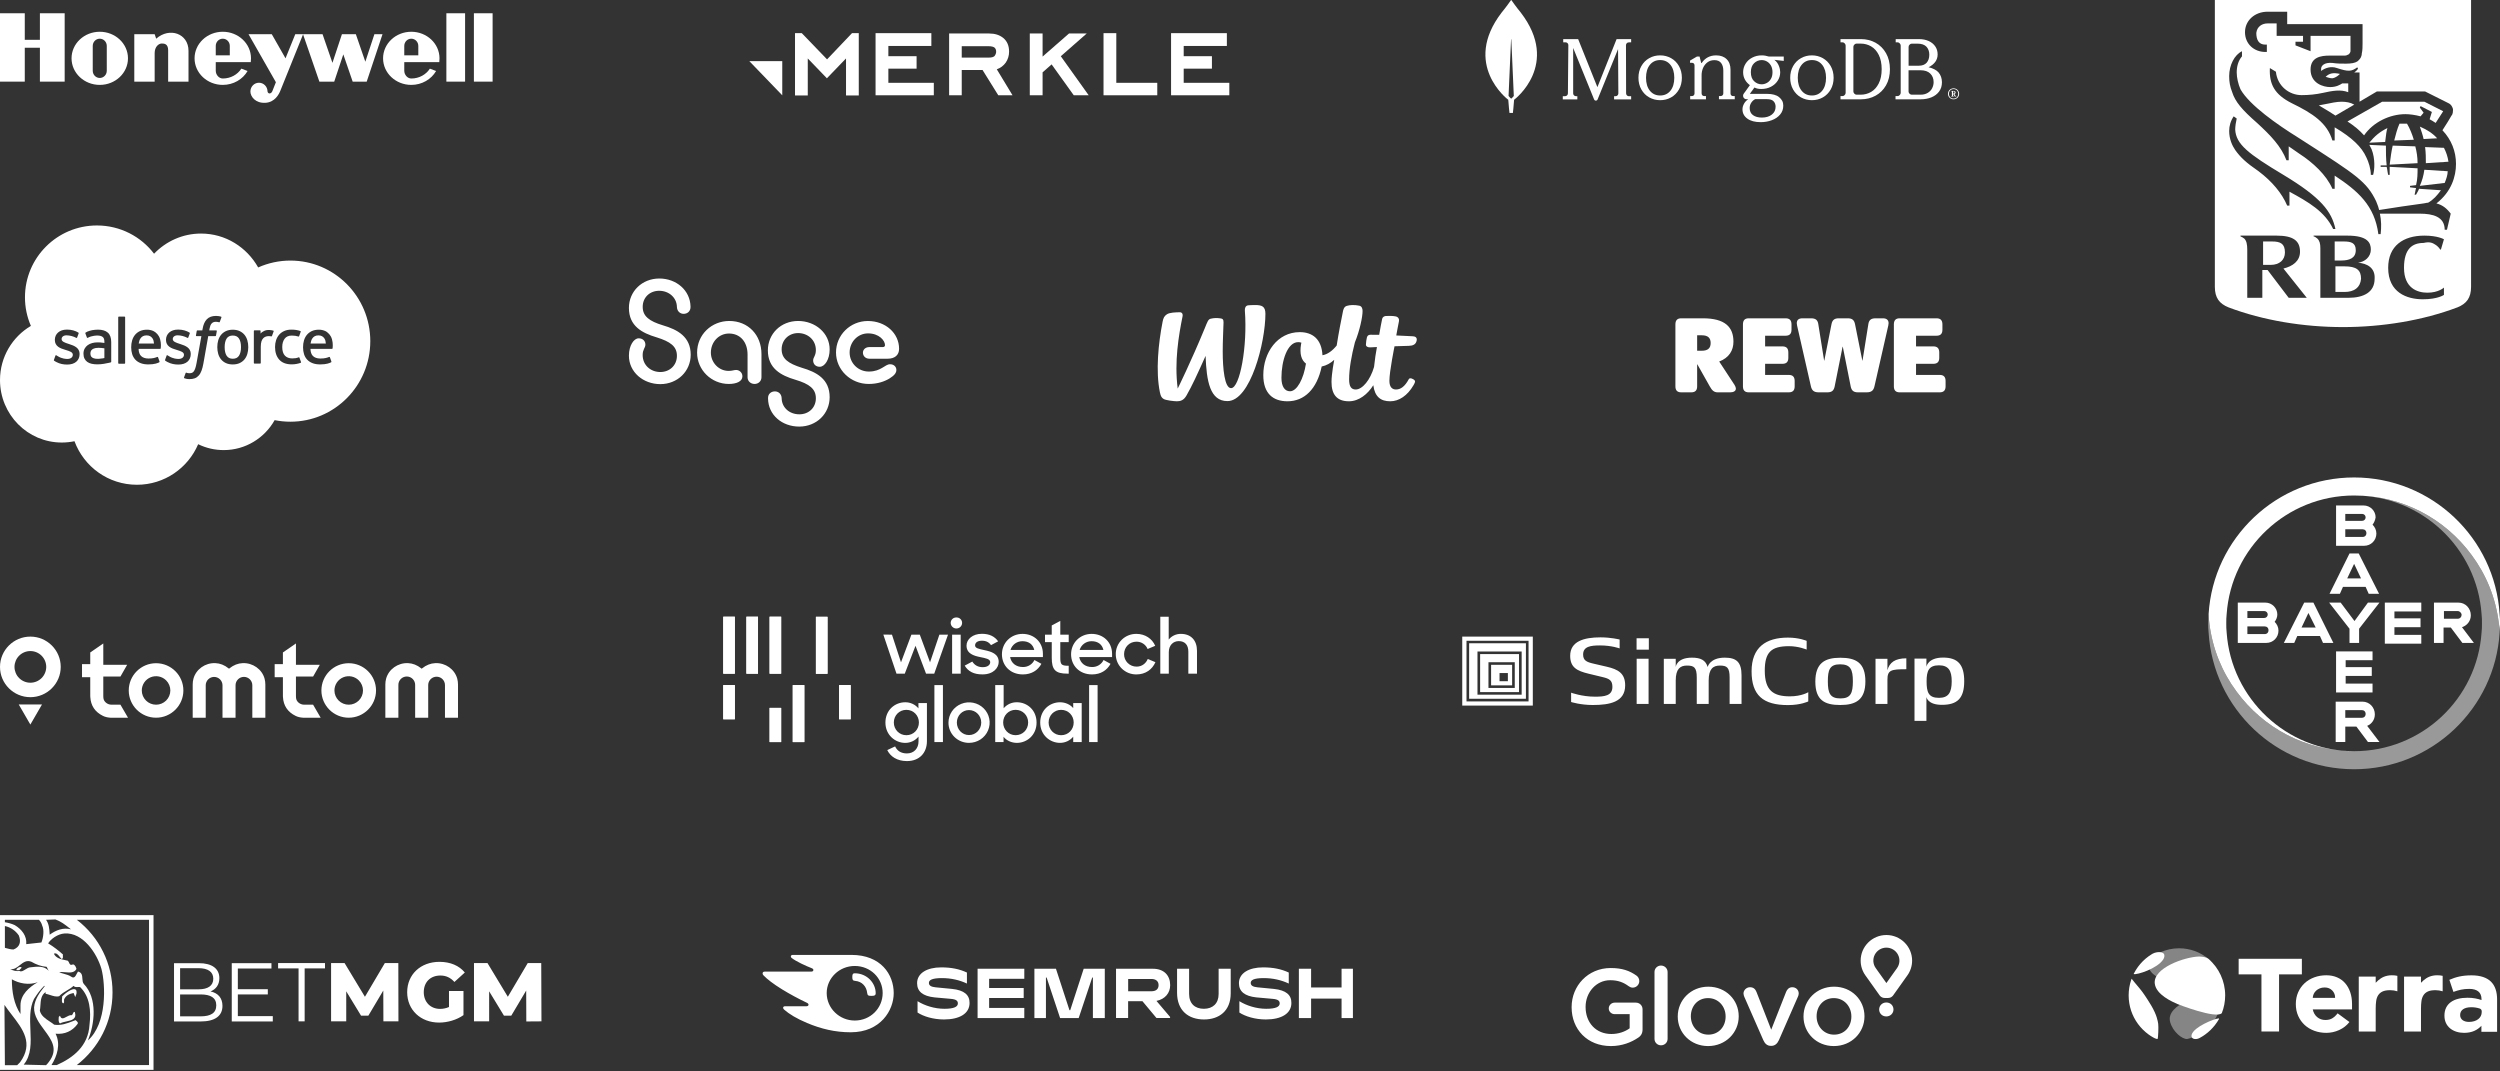 <svg width="560" height="240" viewBox="0 0 560 240" fill="none" xmlns="http://www.w3.org/2000/svg">
<rect x="0" y="0" width="560" height="240" fill="#333333" stroke="none"/>
<path d="M534.783 28.684C533.095 29.504 531.913 30.487 530.732 31.962L534.277 31.798C534.445 30.159 534.614 29.176 534.783 28.684Z" fill="white"/>
<path d="M547.612 40.977C547.95 40.158 548.287 39.174 548.287 38.355L543.054 38.027C542.885 39.338 542.548 40.486 542.041 41.633L547.612 40.977Z" fill="white"/>
<path d="M542.041 28.356C542.379 29.34 542.717 30.323 542.885 31.143L545.924 30.979C544.911 29.831 543.561 29.012 542.041 28.356Z" fill="white"/>
<path d="M540.691 31.307C540.353 30.159 539.847 28.848 539.172 27.701H537.484C536.977 28.848 536.64 30.159 536.302 31.471L540.691 31.307Z" fill="white"/>
<path d="M543.223 32.946C543.392 34.257 543.392 35.404 543.392 36.552L548.456 36.224C548.287 35.077 547.95 34.093 547.443 33.11L543.223 32.946Z" fill="white"/>
<path d="M541.535 36.552C541.535 35.24 541.366 34.093 541.029 32.782L535.965 32.618C535.664 33.931 535.497 35.244 535.345 36.442L535.345 36.444C535.326 36.591 535.308 36.736 535.289 36.88L541.535 36.552Z" fill="white"/>
<path d="M542.21 26.061L542.885 25.242L542.041 24.095L542.21 23.767L544.742 25.078L544.236 26.717C544.573 26.881 545.08 27.209 545.586 27.537L547.274 24.914L543.054 22.783H533.601L525.836 27.209C527.356 28.192 528.537 29.176 529.55 30.323C531.576 27.373 535.289 25.57 538.834 25.57C539.678 25.57 541.029 25.734 542.21 26.061Z" fill="white"/>
<path d="M523.136 25.898L527.356 23.439C526.512 22.947 525.499 22.783 524.486 22.783C523.481 22.783 522.106 23.07 520.948 23.312C520.356 23.436 519.822 23.547 519.422 23.603C519.586 23.709 519.909 23.901 520.311 24.14C521.152 24.639 522.337 25.343 523.136 25.898Z" fill="white"/>
<path d="M524.148 16.555C522.629 16.227 521.785 16.391 520.941 17.21C521.448 17.374 521.954 17.538 522.46 17.538C523.304 17.374 523.811 16.883 524.148 16.555Z" fill="white"/>
<path d="M523.136 65.4H525.161C527.356 65.4 528.706 64.416 528.875 62.449C528.875 60.482 527.862 59.663 525.161 59.663H523.136V65.4Z" fill="white"/>
<path d="M527.693 56.057C527.693 54.418 526.68 54.09 524.992 54.09H522.967V58.352H524.486C526.174 58.352 527.693 57.86 527.693 56.057Z" fill="white"/>
<path d="M508.956 54.09H506.931V59.335H508.619C510.644 59.335 511.826 58.188 511.826 56.548C511.826 54.582 510.813 54.09 508.956 54.09Z" fill="white"/>
<path fill-rule="evenodd" clip-rule="evenodd" d="M553.52 64.252C553.52 66.711 552.507 68.022 550.482 68.842C542.717 71.792 533.601 73.267 524.824 73.267C516.046 73.267 506.931 71.792 499.166 68.842C497.14 68.022 496.127 66.711 496.127 64.252V0H553.52V64.252ZM511.488 39.174C503.555 34.421 500.854 32.29 500.685 29.012C500.685 28.356 500.854 27.209 501.023 26.553L500.347 26.061C499.672 27.045 499.335 28.192 499.335 29.34C499.335 31.143 500.01 32.618 500.685 33.601C501.867 35.24 503.048 36.388 505.918 38.355C508.956 40.649 511.151 43.272 512.332 46.058H512.839V42.944C517.059 45.239 520.772 47.37 522.629 51.303H523.136C522.292 47.37 519.928 44.255 511.488 39.174ZM548.118 51.467H547.612C547.612 48.517 544.911 47.861 542.041 47.861H533.095C533.433 49.337 533.433 50.976 533.264 52.451H532.757C531.913 46.058 528.2 42.78 522.967 39.338V42.288H522.46C521.11 39.174 518.072 36.388 515.033 34.421L512.67 32.782V35.896H512.164C510.982 32.782 508.619 30.323 505.58 27.537C502.204 24.586 500.685 22.783 500.01 20.652C499.503 19.341 499.335 18.358 499.335 17.047C499.335 14.588 500.516 12.293 502.204 11.474V12.621C501.36 13.604 501.023 14.916 501.023 16.227C501.023 17.374 501.36 18.849 501.867 19.997C503.892 23.603 510.307 28.028 514.527 30.651C515.119 31.032 515.69 31.399 516.24 31.752C527.755 39.151 530.157 40.695 532.251 45.075C532.302 45.224 532.369 45.388 532.441 45.567C532.609 45.979 532.808 46.47 532.926 47.042C534.783 46.714 541.535 45.731 542.885 45.567C542.955 45.567 543.083 45.539 543.233 45.506C543.445 45.459 543.701 45.403 543.898 45.403C545.08 44.747 545.924 43.764 546.768 42.616L541.873 42.288C541.755 42.631 541.555 42.974 541.388 43.261C541.315 43.386 541.249 43.501 541.197 43.6H540.86C540.944 43.354 540.986 43.108 541.029 42.862C541.071 42.616 541.113 42.37 541.197 42.125L539.847 41.961V41.633L541.197 41.469C541.535 40.158 541.535 38.846 541.535 37.699L535.289 37.371V39.174H534.952C534.867 38.846 534.825 38.56 534.783 38.273C534.741 37.986 534.699 37.699 534.614 37.371H533.264V37.043H534.614C534.445 35.568 534.445 34.093 534.445 32.618L530.732 32.454L531.238 33.437C532.082 35.568 531.913 38.027 531.576 39.174H531.069C531.069 37.863 530.563 36.224 530.057 35.24C529.044 32.946 526.849 30.815 522.967 28.52V31.471H522.46C521.279 27.537 518.072 25.406 513.345 23.111C509.463 21.144 508.281 18.849 508.45 15.244L509.8 16.063C510.138 19.341 512.839 21.308 515.54 21.308C517.228 21.308 518.747 21.144 520.266 20.817C522.46 20.325 524.317 19.997 526.005 20.652V18.686H524.655C524.148 19.014 523.304 19.505 521.954 19.505C520.435 19.505 517.565 18.686 517.565 15.571C517.565 12.785 519.928 12.457 521.785 12.457H525.161C525.562 12.457 525.751 12.354 525.98 12.23C526.041 12.198 526.104 12.164 526.174 12.129C526.343 11.965 526.512 11.638 526.512 11.474V8.032H517.565V11.474L514.189 10.162V9.343H515.877V8.032H509.969V5.245H507.943C506.762 5.245 505.58 5.901 505.411 7.376C505.411 8.851 505.918 9.998 507.437 9.998H507.775V11.638H507.437C504.905 11.638 502.879 9.835 502.879 7.212C502.879 4.589 505.074 2.623 507.943 2.623H512.332V5.409H529.213V9.671C529.213 10.326 529.213 11.31 529.044 11.965C529.044 12.457 528.875 13.113 528.031 13.768C527.525 14.096 526.68 14.26 525.499 14.26C524.486 14.26 523.473 14.26 522.46 14.096C520.604 13.932 519.928 14.752 519.928 15.408V15.899C520.772 15.244 522.123 14.752 523.473 15.244C526.005 16.063 526.68 16.063 528.031 15.08L528.2 15.408C528.152 15.454 528.105 15.512 528.05 15.581C527.91 15.755 527.72 15.991 527.356 16.227H528.537V22.783L532.42 20.489H543.223L548.456 23.111C549.131 23.439 549.3 23.931 549.469 24.422C549.469 24.914 549.469 25.57 549.131 25.898C548.962 26.225 547.781 28.192 547.106 29.176C549.131 31.307 550.144 33.929 550.144 36.716C550.144 39.502 549.131 42.944 545.755 45.567C547.106 45.895 548.118 46.714 548.962 47.861L548.118 51.467ZM531.069 55.893C531.069 57.532 529.719 58.679 528.2 58.843C530.225 59.007 532.082 59.991 531.913 62.449C531.913 65.4 529.55 66.711 526.005 66.711H519.76V55.565C519.76 54.582 519.591 53.926 519.084 53.434C518.916 53.27 518.409 52.943 518.24 52.943V52.779H525.836C530.394 52.779 531.069 54.418 531.069 55.893ZM516.721 66.711H512.67L507.943 60.482H506.762V66.711H503.386V55.893C503.386 54.745 503.217 53.926 502.711 53.434C502.542 53.27 502.204 53.106 501.867 52.943V52.779H509.969C513.683 52.779 515.202 53.926 515.202 56.385C515.202 58.515 513.514 59.663 511.488 60.154L516.721 66.711ZM546.599 55.893C546.599 55.893 546.261 55.237 545.417 54.745C544.911 54.418 544.236 54.09 542.885 54.418C540.353 54.418 538.497 55.729 538.497 59.991C538.497 64.58 541.535 65.564 543.729 65.564C546.261 65.564 547.443 64.416 547.443 64.416V66.055C547.443 66.055 546.093 67.039 542.717 67.039C539.172 67.039 534.952 65.564 534.952 59.991C534.952 55.073 538.328 52.779 543.054 52.779C546.093 52.779 547.443 53.598 547.443 53.598L546.768 55.893H546.599Z" fill="white"/>
<path d="M525.343 116.667H529.127C529.557 116.667 529.901 116.323 529.901 115.893C529.901 115.463 529.557 115.119 529.127 115.119H525.343V116.667ZM525.343 120.279H529.213C529.729 120.279 530.073 119.935 530.073 119.419C530.073 118.903 529.729 118.559 529.213 118.559H525.343V120.279ZM531.449 117.527C531.965 118.043 532.309 118.731 532.309 119.505C532.309 121.053 531.105 122.257 529.557 122.257H523.279V113.228H529.471C530.933 113.228 532.137 114.431 532.137 115.893C532.051 116.495 531.793 117.097 531.449 117.527ZM532.911 133.007H530.589L529.901 131.459H524.827L524.139 133.007H521.817L526.289 123.977H528.353L532.911 133.007ZM527.321 126.299L525.773 129.567H528.869L527.321 126.299ZM530.417 134.985H532.997L528.439 140.833V144.015H526.289V140.833L521.731 134.985H524.311L527.407 139.113L530.417 134.985ZM542.37 134.985V136.963H536.351V138.511H542.198V140.489H536.351V142.209H542.37V144.187H534.201V134.985H542.37ZM548.992 140.575H547.358V144.015H545.208V134.985H550.712C552.26 134.985 553.464 136.275 553.464 137.823C553.464 139.113 552.604 140.145 551.486 140.489L554.152 144.015H551.572L548.992 140.575ZM550.54 136.877H547.444V138.597H550.54C551.056 138.597 551.4 138.167 551.4 137.737C551.4 137.307 550.97 136.877 550.54 136.877ZM522.677 144.015H520.355L519.667 142.467H514.593L513.905 144.015H511.583L516.141 134.985H518.205L522.677 144.015ZM517.087 137.307L515.539 140.575H518.721L517.087 137.307ZM503.414 138.425H507.197C507.627 138.425 507.971 138.081 507.971 137.651C507.971 137.221 507.627 136.877 507.197 136.877H503.414V138.425ZM503.414 142.037H507.283C507.799 142.037 508.143 141.693 508.143 141.177C508.143 140.661 507.799 140.317 507.283 140.317H503.414V142.037ZM509.519 139.285C510.035 139.801 510.379 140.489 510.379 141.263C510.379 142.811 509.175 144.015 507.627 144.015H501.264V134.985H507.455C508.917 134.985 510.121 136.189 510.121 137.651C510.121 138.253 509.863 138.855 509.519 139.285ZM531.449 145.907V147.885H525.429V149.432H531.277V151.41H525.429V153.13H531.449V155.108H523.279V145.907H531.449ZM529.901 159.924C529.901 159.408 529.557 159.064 529.041 159.064H525.343V160.784H529.041C529.557 160.784 529.901 160.44 529.901 159.924ZM523.193 166.202V157.172H529.213C530.761 157.172 531.965 158.462 531.965 160.01C531.965 161.214 531.277 162.16 530.245 162.59L532.997 166.202H530.417L527.837 162.762H525.343V166.202H523.193Z" fill="white"/>
<path d="M559.914 137.565C558.882 120.537 544.692 106.95 527.321 106.95C509.949 106.95 495.76 120.537 494.728 137.565C494.728 138.253 494.814 138.941 494.9 139.629C495.588 145.305 497.738 150.55 501.006 154.936C506.939 163.02 516.485 168.266 527.321 168.266C512.185 168.266 499.802 156.484 498.77 141.693C498.684 141.005 498.684 140.317 498.684 139.629C498.684 138.941 498.684 138.253 498.77 137.565C499.802 122.773 512.185 110.992 527.321 110.992C538.157 110.992 547.702 116.237 553.636 124.321C556.904 128.707 559.054 133.953 559.742 139.629C559.828 140.317 559.914 141.005 559.914 141.607C559.914 140.919 560 140.231 560 139.543C560 138.941 560 138.253 559.914 137.565Z" fill="white"/>
<path d="M494.728 141.693C495.76 158.72 509.949 172.308 527.321 172.308C544.692 172.308 558.882 158.72 559.914 141.693C559.914 141.005 559.828 140.317 559.742 139.629C559.054 133.953 556.904 128.707 553.636 124.321C547.702 116.237 538.157 110.992 527.321 110.992C542.456 110.992 554.84 122.773 555.872 137.565C555.958 138.253 555.958 138.941 555.958 139.629C555.958 140.317 555.958 141.005 555.872 141.693C554.84 156.57 542.456 168.266 527.321 168.266C516.485 168.266 506.939 163.02 501.006 154.936C497.738 150.55 495.588 145.305 494.9 139.629C494.814 138.941 494.728 138.253 494.728 137.651C494.728 138.339 494.642 139.027 494.642 139.715C494.642 140.317 494.642 141.005 494.728 141.693Z" fill="white" fill-opacity="0.5"/>
<path d="M262.119 220.676C262.119 218.548 260.788 216.999 258.236 216.999H249.991V228.033H252.699V224.267H255.906L259.046 228.032H262.097V227.793L259.046 224.202C260.966 223.82 262.119 222.444 262.119 220.676ZM257.936 222.041H252.71V219.291H257.936C258.901 219.291 259.523 219.793 259.523 220.666C259.523 221.56 258.924 222.041 257.936 222.041ZM303.053 216.999H300.511V221.19H293.687V216.999H290.947V228.044H293.687V223.689H300.511V228.044H303.053V216.999ZM242.747 216.999L239.728 226.286H239.562L236.533 216.999H231.705V228.044H234.29V218.974H234.445L237.463 228.044H241.625L244.654 218.974H244.809V228.044H247.473V216.999H242.745H242.747ZM213.254 221.517C212.299 221.419 210.513 221.255 209.559 221.157C208.615 221.059 208.072 220.785 208.072 220.175C208.072 219.585 208.648 219.094 210.978 219.094C213.042 219.094 214.939 219.531 216.593 220.317V217.85C214.94 217.075 213.109 216.693 210.834 216.693C207.639 216.693 205.43 218.003 205.43 220.229C205.43 222.107 206.728 223.132 209.325 223.415C210.268 223.514 211.866 223.656 212.987 223.743C214.207 223.842 214.563 224.213 214.563 224.758C214.563 225.512 213.708 225.97 211.545 225.97C209.347 225.97 207.117 225.26 205.53 224.267V226.81C206.806 227.651 209.004 228.36 211.456 228.36C214.939 228.36 217.181 227.039 217.181 224.671C217.203 222.882 216.006 221.8 213.254 221.517ZM218.979 216.999V228.044H229.442V225.783H221.564V223.547H229.308V221.309H221.564V219.258H229.443V216.999H218.979ZM285.344 221.517C284.389 221.419 282.602 221.255 281.648 221.157C280.705 221.059 280.162 220.785 280.162 220.175C280.162 219.585 280.739 219.094 283.069 219.094C285.132 219.094 287.03 219.531 288.683 220.317V217.85C287.03 217.075 285.199 216.693 282.925 216.693C279.729 216.693 277.521 218.003 277.521 220.229C277.521 222.107 278.819 223.132 281.415 223.415C282.358 223.514 283.957 223.656 285.077 223.743C286.298 223.842 286.653 224.213 286.653 224.758C286.653 225.512 285.798 225.97 283.635 225.97C281.438 225.97 279.208 225.26 277.621 224.267V226.81C278.896 227.651 281.094 228.36 283.546 228.36C287.03 228.36 289.271 227.039 289.271 224.671C289.294 222.882 288.095 221.8 285.344 221.517ZM272.972 216.999V222.652C272.972 224.791 271.651 225.97 269.665 225.97C267.668 225.97 266.358 224.813 266.358 222.619V216.999H263.662V222.368C263.662 226.373 266.203 228.36 269.709 228.36C273.072 228.36 275.679 226.461 275.679 222.499V216.999H272.972Z" fill="white"/>
<path d="M196.154 222.456C196.154 222.99 195.877 223.077 195.189 223.077C194.457 223.077 194.324 222.957 194.246 222.412C194.101 221.026 193.147 219.847 191.55 219.716C191.04 219.673 190.917 219.487 190.917 218.865C190.917 218.287 191.006 218.014 191.461 218.014C194.235 218.025 196.154 220.218 196.154 222.456ZM200.193 222.456C200.193 218.297 197.331 213.899 190.717 213.899H177.58C177.313 213.899 177.147 214.031 177.147 214.271C177.147 214.401 177.247 214.522 177.336 214.587C177.813 214.958 178.523 215.372 179.455 215.831C180.365 216.279 181.075 216.573 181.785 216.857C182.084 216.977 182.196 217.108 182.196 217.271C182.196 217.501 182.029 217.643 181.707 217.643H171.278C170.967 217.643 170.822 217.839 170.822 218.036C170.822 218.199 170.878 218.341 171.022 218.483C171.865 219.356 173.219 220.404 175.184 221.616C176.978 222.711 178.829 223.713 180.731 224.616C181.019 224.747 181.108 224.9 181.108 225.064C181.097 225.249 180.953 225.402 180.62 225.402H175.837C175.571 225.402 175.416 225.544 175.416 225.763C175.416 225.882 175.516 226.035 175.649 226.155C176.736 227.127 178.479 228.185 180.798 229.156C183.894 230.455 187.033 231.23 190.562 231.23C197.253 231.23 200.193 226.308 200.193 222.456ZM191.461 228.6C188.043 228.6 185.18 225.86 185.18 222.445C185.18 219.083 188.032 216.377 191.461 216.377C194.967 216.377 197.718 219.072 197.718 222.445C197.708 225.861 194.966 228.6 191.461 228.6Z" fill="white"/>
<path d="M366.593 145.526H369.339V142.972H366.593V145.526ZM366.612 157.678H369.282V147.558H366.612V157.678ZM406.635 152.683C406.635 156.858 408.714 157.921 412.222 157.921C415.73 157.921 417.847 156.746 417.847 152.627C417.847 148.452 415.73 147.334 412.222 147.334C408.714 147.334 406.635 148.564 406.635 152.683ZM412.26 156.448C409.934 156.448 409.438 155.274 409.438 152.627C409.438 150.036 409.858 148.806 412.184 148.806C414.529 148.806 415.044 149.981 415.044 152.627C415.025 155.199 414.605 156.448 412.26 156.448ZM420.116 157.678H422.785V152.254C422.785 150.092 423.567 149.906 427.018 149.906V147.464C424.521 147.464 423.243 148.378 422.785 150.13V147.576H420.116V157.678ZM428.849 161.481H431.518V156.131C431.518 156.131 431.747 157.883 434.989 157.883C438.44 157.883 439.984 156.43 439.984 152.59C439.984 148.881 438.573 147.297 435.256 147.297C431.823 147.297 431.518 149.347 431.518 149.347V147.52H428.849V161.481ZM434.321 156.318C431.957 156.318 431.557 155.032 431.557 152.609C431.557 150.279 432.052 149.03 434.321 149.03C436.514 149.03 437.182 150.279 437.182 152.609C437.182 155.162 436.438 156.318 434.321 156.318ZM362.799 143.252C362.799 143.252 360.854 142.767 358.528 142.767C354.771 142.767 351.72 143.662 351.72 146.905C351.72 149.477 353.208 150.279 355.858 150.912L359.023 151.677C360.511 152.031 361.178 152.422 361.178 153.857C361.178 155.87 359.367 156.057 357.288 156.057C354.352 156.057 351.93 155.162 351.93 155.162V157.25C351.93 157.25 354.009 157.921 356.792 157.921C360.606 157.921 364.038 157.25 364.038 153.522C364.038 150.838 362.494 149.943 359.92 149.347L356.945 148.657C355.381 148.303 354.619 147.93 354.619 146.607C354.619 144.818 356.297 144.575 358.394 144.575C361.006 144.575 362.799 145.246 362.799 145.246V143.252ZM404.69 143.55C404.69 143.55 403.05 142.823 400.495 142.823C395.538 142.823 392.354 145.023 392.354 150.372C392.354 155.721 394.89 157.939 400.514 157.939C403.413 157.939 405.053 157.119 405.053 157.119V155.05C405.053 155.05 403.584 155.982 400.934 155.982C397.292 155.982 395.309 154.733 395.309 150.241C395.309 146.141 396.701 144.743 400.743 144.743C402.898 144.743 404.69 145.507 404.69 145.507V143.55ZM378.987 147.315C375.555 147.315 375.364 149.403 375.364 149.403V147.576H372.695V157.678H375.364V152.441C375.364 149.813 376.375 149.086 377.881 149.086C379.464 149.086 380.074 149.496 380.074 151.77V157.678H382.743V152.441C382.743 149.831 383.735 149.086 385.241 149.086C386.824 149.086 387.434 149.496 387.434 151.77V157.678H390.104V151.285C390.104 148.322 388.979 147.315 386.347 147.315C382.972 147.315 382.515 149.403 382.515 149.403C382.057 147.874 380.951 147.315 378.987 147.315Z" fill="white"/>
<path d="M338.716 148.918H334.007V153.522H338.716V148.918ZM337.763 152.59H335.894V150.763H337.763V152.59Z" fill="white"/>
<path d="M341.805 144.091H329.087V156.523H341.805V144.091ZM340.852 155.609H330.956V145.936H340.852V155.609Z" fill="white"/>
<path d="M327.543 142.6V158.051H343.35V142.6H327.543ZM342.396 157.119H328.496V143.532H342.396V157.119Z" fill="white"/>
<path d="M340.261 146.514H331.547V155.032H340.261V146.514ZM339.307 154.1H333.416V148.34H339.307V154.1Z" fill="white"/>
<path d="M192.365 21.383H189.509V13.092L185.224 17.538L180.94 13.092V21.383H178.083V7.427H179.602L185.26 13.298L190.846 7.427H192.365V21.383Z" fill="white"/>
<path d="M175.227 13.696H167.851L175.227 21.349V13.696Z" fill="white"/>
<path d="M209.175 21.342H196.125V7.427H208.624V10.294H198.993V12.588H205.315V15.378H198.993V18.551H209.175V21.342Z" fill="white"/>
<path d="M226.807 21.342H223.614L220.09 15.677H215.429V21.342H212.603V7.502H221.558C222.88 7.502 223.907 7.844 224.715 8.491C225.595 9.213 226.036 10.24 226.036 11.57C226.036 12.483 225.779 13.281 225.302 14.004C224.788 14.726 224.127 15.22 223.283 15.525L226.807 21.342ZM223.136 11.57C223.136 11.19 223.026 10.886 222.769 10.658C222.513 10.468 222.072 10.354 221.522 10.354H215.429V12.901H221.522C222.109 12.901 222.513 12.787 222.769 12.559C223.026 12.217 223.136 11.913 223.136 11.57Z" fill="white"/>
<path d="M243.867 21.342H240.522L235.561 14.422L233.54 16.209V21.342H230.673V7.502H233.54V12.673L239.457 7.502H243.426L237.619 12.597L243.867 21.342Z" fill="white"/>
<path d="M259.229 21.342H247.189V7.427H250.052V18.551H259.229V21.342Z" fill="white"/>
<path d="M275.369 21.342H262.319V7.427H274.817V10.294H265.149V12.588H271.471V15.378H265.149V18.551H275.369V21.342Z" fill="white"/>
<path d="M147.69 62.387C143.819 62.387 140.877 65.272 140.877 68.975C140.877 73.034 143.819 74.602 147.081 75.564C150.167 76.525 151.63 77.593 151.63 79.698C151.63 81.834 150.015 83.333 147.904 83.333C145.785 83.333 143.956 81.834 143.956 79.524C143.956 78.244 144.566 77.919 144.566 77.207C144.566 76.389 143.994 75.783 143.057 75.783C141.99 75.783 140.877 77.389 140.877 79.668C140.877 83.341 144.07 86.044 147.904 86.044C151.775 86.044 154.717 83.159 154.717 79.456C154.717 75.427 151.775 73.829 148.483 72.868C145.434 71.944 143.964 70.838 143.964 68.733C143.964 66.635 145.541 65.136 147.652 65.136C149.839 65.136 151.6 66.666 151.63 68.771C151.669 69.733 152.347 70.301 153.139 70.301C153.962 70.301 154.717 69.733 154.679 68.695C154.61 65.022 151.493 62.387 147.69 62.387ZM163.253 86.006C164.975 86.006 166.301 85.438 166.301 84.295C166.301 83.439 165.585 82.871 164.899 82.871C164.396 82.871 164.038 83.083 163.214 83.083C160.989 83.083 159.236 81.198 159.236 78.987C159.236 76.601 161.027 74.708 163.291 74.708C165.836 74.708 167.452 76.631 167.452 79.411V84.507C167.452 85.401 168.168 86.006 169.029 86.006C169.852 86.006 170.569 85.401 170.569 84.507V79.305C170.569 75.034 167.597 71.898 163.359 71.898C159.411 71.898 156.15 74.927 156.15 78.987C156.15 82.909 159.381 86.006 163.253 86.006ZM179.028 95.555C182.9 95.555 185.842 92.67 185.842 88.967C185.842 84.908 182.9 83.341 179.608 82.379C176.559 81.417 175.088 80.35 175.088 78.244C175.088 76.139 176.704 74.609 178.777 74.609C180.896 74.609 182.755 76.109 182.755 78.419C182.755 79.706 182.145 80.024 182.145 80.736C182.145 81.554 182.717 82.159 183.616 82.159C184.729 82.159 185.842 80.554 185.842 78.275C185.842 74.602 182.618 71.898 178.777 71.898C174.905 71.898 172.002 74.784 172.002 78.487C172.002 82.515 174.905 84.113 178.205 85.075C181.292 85.999 182.755 87.104 182.755 89.21C182.755 91.345 181.139 92.807 179.066 92.807C176.841 92.807 175.119 91.315 175.088 89.172C175.05 88.21 174.334 87.672 173.579 87.672C172.756 87.672 172.002 88.21 172.04 89.24C172.07 92.958 175.187 95.555 179.028 95.555ZM194.591 86.006C196.595 86.006 198.18 85.438 199.285 84.757C200.36 84.083 200.787 83.507 200.787 82.871C200.787 82.197 200.284 81.591 199.354 81.591C198.241 81.591 197.35 83.227 194.621 83.227C192.221 83.227 190.315 81.342 190.315 78.956C190.315 76.601 192.144 74.678 194.438 74.678C196.915 74.678 198.241 76.283 198.241 77.313C198.241 77.601 198.028 77.745 197.738 77.745H194.728C193.905 77.745 193.295 78.282 193.295 78.994C193.295 79.774 193.905 80.35 194.728 80.35H198.851C200.428 80.35 201.396 79.532 201.396 78.138C201.396 74.647 198.386 71.906 194.4 71.906C190.452 71.906 187.267 75.041 187.267 78.956C187.267 82.871 190.574 86.006 194.591 86.006Z" fill="white"/>
<path fill-rule="evenodd" clip-rule="evenodd" d="M378.837 87.883C379.735 87.883 380.161 87.445 380.161 86.542V81.616H380.208L382.998 86.567C383.517 87.494 383.967 87.884 384.771 87.884H387.584C388.27 87.884 388.837 87.615 388.837 87.054C388.837 86.835 388.743 86.567 388.553 86.25L385.102 80.982C387.324 80.128 388.293 78.493 388.293 76.542C388.293 73.25 386.402 71.3 381.438 71.3H376.59C375.717 71.3 375.291 71.739 375.291 72.665V86.542C375.291 87.445 375.717 87.883 376.59 87.883H378.837ZM380.161 78.567V75.104H381.2C382.596 75.104 383.187 75.713 383.187 76.836C383.187 77.958 382.595 78.567 381.2 78.567H380.161ZM400.681 87.883C401.579 87.883 402.005 87.445 402.005 86.543V85.347C402.005 84.421 401.579 83.982 400.681 83.982H395.386V81.494H399.262C400.161 81.494 400.586 81.055 400.586 80.152V78.957C400.586 78.031 400.161 77.592 399.263 77.592H395.386V75.201H399.972C400.871 75.201 401.296 74.763 401.296 73.86V72.665C401.296 71.739 400.87 71.3 399.972 71.3H391.722C390.846 71.3 390.42 71.739 390.42 72.665V86.542C390.42 87.445 390.846 87.883 391.72 87.883H400.68L400.681 87.883ZM415.527 72.617C415.338 71.689 414.889 71.3 413.896 71.3H411.886C410.894 71.3 410.445 71.689 410.255 72.617L408.648 80.763H408.601L407.301 72.617C407.158 71.689 406.709 71.3 405.669 71.3H403.73C402.927 71.3 402.478 71.665 402.478 72.397C402.478 72.543 402.501 72.738 402.548 72.933L405.645 86.542C405.858 87.444 406.284 87.883 407.395 87.883H409.333C410.326 87.883 410.775 87.493 410.965 86.566L412.738 77.665H412.785L414.558 86.566C414.747 87.494 415.196 87.883 416.189 87.883H418.128C419.239 87.883 419.665 87.444 419.878 86.541L422.974 72.933C423.022 72.738 423.045 72.543 423.045 72.396C423.045 71.665 422.571 71.3 421.792 71.3H420.137C419.097 71.3 418.648 71.689 418.506 72.617L417.206 80.763H417.159L415.527 72.617ZM434.487 87.883C435.385 87.883 435.81 87.445 435.81 86.542V85.347C435.81 84.421 435.385 83.981 434.487 83.981H429.192V81.494H433.068C433.967 81.494 434.392 81.054 434.392 80.152V78.957C434.392 78.03 433.967 77.591 433.068 77.591H429.192V75.201H433.778C434.676 75.201 435.102 74.763 435.102 73.86V72.665C435.102 71.739 434.676 71.3 433.778 71.3H425.528C424.653 71.3 424.227 71.739 424.227 72.665V86.542C424.227 87.445 424.653 87.883 425.527 87.883H434.487Z" fill="white"/>
<path d="M53.986 77.751C53.986 78.573 53.832 79.222 53.532 79.682C53.232 80.136 52.779 80.359 52.148 80.359C51.517 80.359 51.066 80.138 50.77 79.685C50.472 79.228 50.322 78.576 50.322 77.752C50.322 76.929 50.474 76.283 50.77 75.829C51.065 75.378 51.514 75.161 52.148 75.161C52.782 75.161 53.233 75.38 53.532 75.829C53.834 76.283 53.986 76.929 53.986 77.751Z" fill="white"/>
<path d="M53.986 77.751V77.752V77.749V77.751Z" fill="white"/>
<path d="M69.562 76.956L72.991 76.957C72.959 76.515 72.872 76.12 72.674 75.823C72.375 75.373 71.958 75.125 71.327 75.125C70.696 75.125 70.247 75.372 69.952 75.823C69.755 76.118 69.63 76.499 69.562 76.956Z" fill="white"/>
<path d="M31.067 76.956L34.496 76.957C34.463 76.515 34.377 76.12 34.179 75.823C33.88 75.373 33.462 75.125 32.831 75.125C32.201 75.125 31.752 75.372 31.457 75.823C31.26 76.118 31.135 76.499 31.067 76.956Z" fill="white"/>
<path d="M20.673 80.097C20.485 79.946 20.459 79.909 20.396 79.811C20.301 79.664 20.252 79.455 20.252 79.186C20.252 78.766 20.392 78.461 20.682 78.257C20.679 78.257 21.096 77.897 22.078 77.909C22.514 77.917 22.95 77.954 23.382 78.02V80.206C23.382 80.206 22.773 80.338 22.084 80.379C21.106 80.438 20.673 80.097 20.676 80.098L20.673 80.097Z" fill="white"/>
<path fill-rule="evenodd" clip-rule="evenodd" d="M34.515 56.829C37.191 54.043 40.915 52.317 45.03 52.317C50.516 52.317 55.271 55.366 57.831 59.908C60.104 58.892 62.565 58.367 65.055 58.369C74.93 58.369 82.946 66.447 82.946 76.416C82.946 86.385 74.93 94.463 65.055 94.463C63.848 94.463 62.671 94.342 61.519 94.113C59.279 98.106 54.997 100.82 50.12 100.82C48.135 100.824 46.174 100.373 44.39 99.503C42.119 104.838 36.831 108.587 30.674 108.587C24.243 108.587 18.787 104.533 16.684 98.832C15.748 99.03 14.794 99.129 13.838 99.128C6.187 99.128 0 92.848 0 85.135C0 79.953 2.786 75.441 6.919 73.002C6.042 70.982 5.591 68.803 5.593 66.6C5.593 57.699 12.816 50.504 21.716 50.504C26.928 50.504 31.592 52.989 34.518 56.845L34.515 56.829ZM12.082 80.608C12.039 80.72 12.08 80.759 12.105 80.783C12.11 80.788 12.114 80.792 12.117 80.796C12.237 80.883 12.357 80.951 12.479 81.019C12.516 81.04 12.553 81.061 12.59 81.082C13.437 81.531 14.236 81.662 15.071 81.662C16.771 81.662 17.829 80.756 17.829 79.299V79.27C17.829 77.923 16.634 77.432 15.519 77.082L15.373 77.034C14.528 76.76 13.8 76.522 13.8 75.967V75.939C13.8 75.463 14.227 75.113 14.885 75.113C15.617 75.113 16.488 75.356 17.046 75.665C17.046 75.665 17.211 75.771 17.271 75.612C17.304 75.525 17.588 74.764 17.619 74.679C17.651 74.59 17.594 74.522 17.536 74.487C16.896 74.097 16.012 73.832 15.098 73.832L14.928 73.833C13.371 73.833 12.283 74.775 12.283 76.122V76.151C12.283 77.572 13.483 78.035 14.605 78.355L14.785 78.411C15.602 78.662 16.309 78.881 16.309 79.454V79.483C16.309 80.01 15.849 80.403 15.112 80.403C14.825 80.403 13.911 80.398 12.92 79.772C12.849 79.731 12.796 79.696 12.745 79.663C12.711 79.64 12.677 79.618 12.64 79.596C12.591 79.566 12.469 79.513 12.416 79.672L12.081 80.605L12.082 80.608ZM36.982 80.605C36.939 80.718 36.98 80.757 37.005 80.781C37.011 80.785 37.015 80.79 37.018 80.794C37.137 80.88 37.257 80.948 37.378 81.016C37.416 81.037 37.453 81.058 37.491 81.08C38.338 81.528 39.136 81.659 39.972 81.659C41.672 81.659 42.73 80.754 42.73 79.297V79.268C42.73 77.921 41.538 77.43 40.42 77.079L40.274 77.032C39.429 76.758 38.701 76.52 38.701 75.965V75.936C38.701 75.461 39.128 75.11 39.786 75.11C40.517 75.11 41.386 75.354 41.947 75.662C41.947 75.662 42.112 75.769 42.172 75.609C42.205 75.523 42.489 74.762 42.517 74.677C42.55 74.587 42.492 74.52 42.435 74.485C41.794 74.095 40.911 73.83 39.996 73.83L39.826 73.83C38.269 73.83 37.181 74.772 37.181 76.12V76.149C37.181 77.569 38.382 78.033 39.503 78.353L39.683 78.409C40.503 78.66 41.207 78.878 41.207 79.451V79.48C41.207 80.007 40.747 80.401 40.009 80.401C39.722 80.401 38.805 80.396 37.818 79.77C37.725 79.716 37.662 79.675 37.597 79.632C37.577 79.619 37.558 79.606 37.537 79.593C37.506 79.574 37.363 79.518 37.314 79.67L36.978 80.603L36.982 80.605ZM55.406 76.225C55.266 75.753 55.05 75.338 54.76 74.99C54.47 74.643 54.105 74.362 53.669 74.161C53.236 73.959 52.724 73.856 52.145 73.856C51.566 73.856 51.057 73.959 50.621 74.161C50.188 74.364 49.819 74.643 49.53 74.99C49.241 75.338 49.024 75.753 48.884 76.225C48.745 76.695 48.675 77.207 48.675 77.752C48.675 78.298 48.745 78.81 48.884 79.28C49.023 79.752 49.24 80.167 49.53 80.514C49.82 80.862 50.188 81.139 50.621 81.338C51.057 81.535 51.569 81.636 52.145 81.636C52.721 81.636 53.233 81.535 53.666 81.338C54.099 81.14 54.468 80.862 54.757 80.514C55.046 80.167 55.263 79.752 55.403 79.28C55.541 78.81 55.612 78.298 55.612 77.752C55.612 77.21 55.541 76.695 55.403 76.225H55.406ZM67.077 80.127C67.03 79.989 66.895 80.041 66.895 80.041C66.689 80.12 66.469 80.194 66.234 80.23C65.997 80.267 65.734 80.286 65.457 80.286C64.771 80.286 64.222 80.081 63.832 79.676C63.439 79.271 63.219 78.618 63.223 77.734C63.225 76.929 63.419 76.326 63.768 75.862C64.113 75.405 64.643 75.167 65.344 75.167C65.929 75.167 66.377 75.235 66.847 75.382C66.847 75.382 66.958 75.431 67.011 75.284C67.052 75.171 67.09 75.068 67.126 74.968C67.201 74.763 67.272 74.568 67.362 74.315C67.4 74.206 67.307 74.161 67.273 74.148C67.089 74.076 66.654 73.958 66.325 73.908C66.017 73.861 65.661 73.837 65.258 73.837C64.661 73.837 64.131 73.939 63.676 74.141C63.222 74.343 62.838 74.623 62.533 74.97C62.229 75.318 61.997 75.733 61.842 76.205C61.688 76.674 61.61 77.19 61.61 77.735C61.61 78.912 61.927 79.866 62.555 80.564C63.183 81.266 64.127 81.619 65.359 81.619C66.087 81.619 66.834 81.472 67.371 81.26C67.371 81.26 67.473 81.21 67.428 81.091L67.078 80.127H67.077ZM74.347 75.951C74.226 75.496 73.927 75.036 73.731 74.826C73.421 74.494 73.119 74.259 72.817 74.131C72.382 73.945 71.913 73.85 71.439 73.851C70.839 73.851 70.293 73.953 69.852 74.159C69.41 74.367 69.038 74.65 68.745 75.004C68.453 75.357 68.233 75.775 68.093 76.254C67.953 76.726 67.882 77.244 67.882 77.787C67.882 78.342 67.955 78.857 68.1 79.323C68.246 79.793 68.481 80.204 68.798 80.546C69.115 80.89 69.52 81.159 70.008 81.348C70.493 81.535 71.081 81.632 71.754 81.63C73.144 81.626 73.876 81.316 74.174 81.149C74.228 81.119 74.278 81.067 74.215 80.919L73.901 80.038C73.853 79.906 73.72 79.954 73.72 79.954C73.69 79.965 73.658 79.977 73.625 79.99C73.284 80.121 72.787 80.313 71.745 80.311C70.998 80.309 70.447 80.089 70.099 79.743C69.746 79.39 69.569 78.875 69.541 78.143L74.357 78.147C74.357 78.147 74.484 78.145 74.497 78.022C74.497 78.019 74.498 78.012 74.5 78.003C74.52 77.856 74.643 76.968 74.354 75.952L74.347 75.951ZM35.852 75.951C35.731 75.496 35.431 75.036 35.236 74.826C34.925 74.494 34.624 74.259 34.322 74.131C33.886 73.945 33.418 73.85 32.944 73.851C32.344 73.851 31.798 73.953 31.356 74.159C30.914 74.367 30.543 74.65 30.25 75.004C29.958 75.357 29.738 75.775 29.598 76.254C29.458 76.726 29.387 77.244 29.387 77.787C29.387 78.342 29.46 78.857 29.606 79.323C29.751 79.793 29.987 80.204 30.3 80.546C30.617 80.89 31.023 81.159 31.511 81.348C31.995 81.535 32.58 81.632 33.257 81.63C34.647 81.626 35.378 81.316 35.677 81.149C35.73 81.119 35.781 81.067 35.718 80.919L35.404 80.038C35.355 79.906 35.222 79.954 35.222 79.954C35.207 79.96 35.191 79.966 35.174 79.972C35.159 79.978 35.143 79.984 35.127 79.99C34.787 80.121 34.289 80.313 33.247 80.311C32.504 80.309 31.949 80.089 31.601 79.743C31.248 79.39 31.071 78.875 31.044 78.143L35.859 78.147C35.859 78.147 35.986 78.145 35.999 78.022C35.999 78.019 36 78.012 36.002 78.003C36.022 77.856 36.145 76.968 35.855 75.952L35.852 75.951ZM22.587 76.713C22.392 76.699 22.139 76.692 21.838 76.692C21.426 76.692 21.027 76.743 20.655 76.843C20.28 76.945 19.942 77.101 19.652 77.31C19.362 77.517 19.123 77.788 18.954 78.103C18.784 78.419 18.697 78.791 18.697 79.212C18.697 79.639 18.771 80.008 18.918 80.31C19.061 80.609 19.277 80.868 19.545 81.063C19.813 81.257 20.143 81.401 20.524 81.486C20.902 81.573 21.328 81.616 21.798 81.616C22.291 81.616 22.782 81.575 23.258 81.495C23.663 81.425 24.066 81.346 24.468 81.259C24.628 81.222 24.806 81.174 24.806 81.174C24.925 81.144 24.916 81.017 24.916 81.017L24.913 76.627C24.913 75.663 24.656 74.947 24.148 74.505C23.642 74.063 22.901 73.84 21.941 73.84C21.582 73.84 21 73.889 20.652 73.959C20.652 73.959 19.604 74.162 19.171 74.501C19.171 74.501 19.076 74.56 19.128 74.693L19.469 75.607C19.511 75.726 19.627 75.685 19.627 75.685C19.627 75.685 19.663 75.671 19.706 75.646C20.629 75.143 21.8 75.158 21.8 75.158C22.318 75.158 22.72 75.263 22.988 75.469C23.251 75.67 23.384 75.975 23.384 76.615V76.818C22.973 76.759 22.592 76.724 22.592 76.724L22.587 76.713ZM61.296 74.234C61.303 74.218 61.307 74.201 61.307 74.184C61.307 74.166 61.303 74.149 61.297 74.132C61.29 74.116 61.28 74.102 61.267 74.09C61.255 74.077 61.24 74.068 61.224 74.061C61.142 74.03 60.733 73.944 60.419 73.924C59.816 73.887 59.48 73.988 59.179 74.124C58.88 74.258 58.551 74.474 58.368 74.724L58.367 74.139C58.367 74.058 58.31 73.994 58.229 73.994H56.998C56.918 73.994 56.86 74.058 56.86 74.139V81.303C56.86 81.342 56.876 81.379 56.903 81.406C56.93 81.434 56.967 81.449 57.006 81.449H58.268C58.307 81.449 58.344 81.434 58.371 81.406C58.398 81.379 58.414 81.342 58.414 81.303V77.706C58.414 77.224 58.467 76.746 58.572 76.444C58.677 76.145 58.818 75.907 58.993 75.737C59.16 75.572 59.364 75.449 59.587 75.38C59.797 75.32 60.015 75.289 60.233 75.289C60.485 75.289 60.761 75.354 60.761 75.354C60.853 75.364 60.905 75.307 60.936 75.224C61.019 75.004 61.253 74.346 61.299 74.215L61.296 74.234ZM49.035 70.815C49.196 70.843 49.355 70.881 49.511 70.928C49.545 70.941 49.637 70.987 49.599 71.096L49.231 72.105C49.201 72.181 49.18 72.228 49.023 72.18C48.984 72.168 48.926 72.151 48.777 72.12C48.669 72.097 48.527 72.08 48.382 72.08C48.207 72.077 48.033 72.103 47.866 72.154C47.714 72.204 47.575 72.29 47.463 72.405C47.343 72.525 47.202 72.701 47.126 72.918C46.973 73.36 46.9 73.827 46.879 73.964C46.875 73.985 46.873 73.998 46.872 74.002H48.409C48.538 74.002 48.579 74.062 48.566 74.157L48.387 75.157C48.359 75.302 48.226 75.297 48.226 75.297H46.642L45.559 81.428C45.445 82.061 45.303 82.605 45.137 83.043C44.968 83.485 44.792 83.809 44.512 84.119C44.253 84.406 43.96 84.618 43.623 84.739C43.289 84.86 42.886 84.922 42.443 84.922C42.232 84.922 42.006 84.918 41.739 84.855C41.546 84.81 41.441 84.777 41.3 84.727C41.239 84.705 41.191 84.63 41.225 84.535C41.259 84.439 41.542 83.66 41.582 83.558C41.631 83.433 41.756 83.48 41.756 83.48L41.762 83.483C41.844 83.517 41.904 83.542 42.015 83.564C42.13 83.587 42.284 83.607 42.401 83.607C42.61 83.607 42.801 83.581 42.966 83.525C43.167 83.458 43.284 83.342 43.407 83.185C43.533 83.023 43.636 82.8 43.742 82.502C43.849 82.2 43.945 81.801 44.03 81.316L45.108 75.297H44.045C43.917 75.298 43.876 75.238 43.889 75.142L44.068 74.142C44.096 73.997 44.229 74.002 44.229 74.002H45.321L45.38 73.677C45.542 72.711 45.868 71.977 46.346 71.496C46.827 71.01 47.512 70.765 48.382 70.765C48.601 70.762 48.819 70.779 49.035 70.815ZM27.893 81.475C27.973 81.475 28.031 81.409 28.031 81.329V71.065C28.031 70.985 27.973 70.92 27.893 70.92H26.618C26.537 70.92 26.48 70.985 26.48 71.065V81.329C26.48 81.409 26.537 81.475 26.618 81.475H27.893Z" fill="white"/>
<path d="M340.659 2.82C339.621 1.56 338.726 0.28 338.544 0.015C338.524 -0.005 338.495 -0.005 338.476 0.015C338.293 0.28 337.399 1.56 336.36 2.82C327.445 14.442 337.765 22.285 337.765 22.285L337.851 22.344C337.928 23.555 338.12 25.297 338.12 25.297H338.89C338.89 25.297 339.082 23.565 339.159 22.344L339.246 22.276C339.255 22.285 349.574 14.442 340.659 2.82ZM338.505 22.108C338.505 22.108 338.043 21.705 337.918 21.498V21.478L338.476 8.823C338.476 8.783 338.534 8.783 338.534 8.823L339.092 21.478V21.498C338.967 21.705 338.505 22.108 338.505 22.108Z" fill="white"/>
<path d="M357.817 19.526L353.517 8.79L353.507 8.76H350.161V9.482H350.701C350.865 9.482 351.019 9.551 351.135 9.67C351.251 9.788 351.309 9.947 351.309 10.115L351.212 20.919C351.212 21.256 350.942 21.532 350.615 21.542L350.065 21.552V22.264H353.324V21.552L352.986 21.542C352.659 21.532 352.389 21.256 352.389 20.919V10.737L357.074 22.264C357.142 22.432 357.296 22.541 357.47 22.541C357.643 22.541 357.798 22.432 357.865 22.264L362.445 10.995L362.512 20.919C362.512 21.265 362.242 21.542 361.905 21.552H361.558V22.264H365.376V21.552H364.855C364.527 21.552 364.257 21.265 364.248 20.929L364.219 10.124C364.219 9.779 364.489 9.502 364.817 9.492L365.376 9.482V8.76H362.117L357.817 19.526Z" fill="white"/>
<path d="M387.8 21.364C387.693 21.255 387.635 21.107 387.635 20.928V15.621C387.635 14.611 387.345 13.818 386.765 13.254C386.195 12.689 385.402 12.402 384.416 12.402C383.034 12.402 381.942 12.977 381.178 14.106C381.168 14.125 381.139 14.135 381.11 14.135C381.081 14.135 381.062 14.115 381.062 14.086L380.704 12.67H380.105L378.568 13.571V14.066H378.964C379.148 14.066 379.303 14.115 379.409 14.214C379.515 14.313 379.573 14.462 379.573 14.67V20.919C379.573 21.097 379.515 21.245 379.409 21.354C379.303 21.463 379.158 21.523 378.984 21.523H378.597V22.245H382.135V21.523H381.748C381.574 21.523 381.429 21.463 381.323 21.354C381.217 21.245 381.159 21.097 381.159 20.919V16.779C381.159 16.254 381.275 15.73 381.487 15.215C381.71 14.71 382.038 14.284 382.473 13.957C382.908 13.63 383.43 13.472 384.03 13.472C384.706 13.472 385.219 13.69 385.538 14.125C385.857 14.561 386.021 15.126 386.021 15.799V20.909C386.021 21.087 385.963 21.235 385.857 21.344C385.75 21.453 385.605 21.513 385.431 21.513H385.045V22.235H388.583V21.513H388.196C388.051 21.532 387.916 21.473 387.8 21.364Z" fill="white"/>
<path d="M420.123 9.569C419.146 9.036 418.052 8.76 416.873 8.76H412.271V9.48H412.722C412.894 9.48 413.048 9.549 413.201 9.707C413.345 9.855 413.422 10.022 413.422 10.2V20.806C413.422 20.984 413.345 21.151 413.201 21.299C413.057 21.447 412.894 21.526 412.722 21.526H412.271V22.245H416.873C418.052 22.245 419.146 21.969 420.123 21.437C421.101 20.905 421.897 20.116 422.472 19.111C423.048 18.105 423.345 16.893 423.345 15.513C423.345 14.133 423.048 12.93 422.472 11.915C421.888 10.89 421.101 10.111 420.123 9.569ZM421.495 15.493C421.495 16.755 421.274 17.819 420.842 18.677C420.411 19.535 419.836 20.175 419.126 20.589C418.417 21.003 417.631 21.21 416.787 21.21H415.857C415.684 21.21 415.531 21.141 415.378 20.984C415.234 20.836 415.157 20.668 415.157 20.491V10.486C415.157 10.308 415.224 10.15 415.378 9.993C415.521 9.845 415.684 9.766 415.857 9.766H416.787C417.631 9.766 418.417 9.973 419.126 10.387C419.836 10.801 420.411 11.442 420.842 12.299C421.274 13.167 421.495 14.241 421.495 15.493Z" fill="white"/>
<path d="M434.223 16.213C433.798 15.71 432.976 15.286 432.01 15.059C433.344 14.379 434.03 13.423 434.03 12.191C434.03 11.521 433.856 10.919 433.508 10.406C433.16 9.894 432.667 9.48 432.039 9.194C431.41 8.908 430.676 8.76 429.845 8.76H424.635V9.48H425.051C425.225 9.48 425.38 9.549 425.534 9.707C425.679 9.855 425.757 10.022 425.757 10.2V20.806C425.757 20.984 425.679 21.151 425.534 21.299C425.389 21.447 425.225 21.526 425.051 21.526H424.597V22.245H430.251C431.111 22.245 431.913 22.098 432.638 21.802C433.363 21.506 433.943 21.072 434.359 20.501C434.784 19.929 434.996 19.229 434.996 18.421C434.987 17.553 434.736 16.814 434.223 16.213ZM427.738 20.994C427.593 20.846 427.516 20.678 427.516 20.501V15.739H430.203C431.15 15.739 431.875 15.986 432.377 16.479C432.88 16.972 433.131 17.612 433.131 18.401C433.131 18.874 433.015 19.337 432.803 19.761C432.58 20.195 432.251 20.54 431.807 20.806C431.372 21.072 430.831 21.21 430.203 21.21H428.221C428.047 21.21 427.893 21.141 427.738 20.994ZM427.525 14.724V10.495C427.525 10.318 427.593 10.16 427.748 10.002C427.893 9.855 428.057 9.776 428.231 9.776H429.507C430.424 9.776 431.101 10.012 431.527 10.466C431.952 10.929 432.164 11.521 432.164 12.25C432.164 12.999 431.961 13.6 431.566 14.054C431.169 14.497 430.57 14.724 429.777 14.724H427.525Z" fill="white"/>
<path d="M374.331 13.031C373.592 12.618 372.768 12.402 371.876 12.402C370.984 12.402 370.149 12.609 369.42 13.031C368.682 13.444 368.097 14.043 367.665 14.799C367.233 15.556 367.013 16.44 367.013 17.422C367.013 18.405 367.233 19.289 367.665 20.045C368.097 20.802 368.682 21.401 369.42 21.814C370.159 22.226 370.984 22.442 371.876 22.442C372.768 22.442 373.602 22.236 374.331 21.814C375.07 21.401 375.655 20.802 376.086 20.045C376.518 19.289 376.739 18.405 376.739 17.422C376.739 16.44 376.518 15.556 376.086 14.799C375.655 14.043 375.07 13.444 374.331 13.031ZM375.041 17.422C375.041 18.631 374.753 19.613 374.178 20.32C373.612 21.028 372.835 21.391 371.876 21.391C370.917 21.391 370.14 21.028 369.574 20.32C368.998 19.613 368.71 18.631 368.71 17.422C368.71 16.214 368.998 15.232 369.574 14.524C370.14 13.817 370.917 13.454 371.876 13.454C372.835 13.454 373.612 13.817 374.178 14.524C374.753 15.232 375.041 16.214 375.041 17.422Z" fill="white"/>
<path d="M408.323 13.031C407.584 12.618 406.759 12.402 405.868 12.402C404.976 12.402 404.141 12.609 403.412 13.031C402.674 13.444 402.088 14.043 401.657 14.799C401.225 15.556 401.005 16.44 401.005 17.422C401.005 18.405 401.225 19.289 401.657 20.045C402.088 20.802 402.674 21.401 403.412 21.814C404.151 22.226 404.976 22.442 405.868 22.442C406.759 22.442 407.594 22.236 408.323 21.814C409.061 21.401 409.647 20.802 410.078 20.045C410.51 19.289 410.73 18.405 410.73 17.422C410.73 16.44 410.51 15.556 410.078 14.799C409.647 14.043 409.052 13.444 408.323 13.031ZM409.033 17.422C409.033 18.631 408.745 19.613 408.169 20.32C407.603 21.028 406.827 21.391 405.868 21.391C404.908 21.391 404.131 21.028 403.566 20.32C402.99 19.613 402.702 18.631 402.702 17.422C402.702 16.204 402.99 15.232 403.566 14.524C404.131 13.817 404.908 13.454 405.868 13.454C406.827 13.454 407.603 13.817 408.169 14.524C408.735 15.232 409.033 16.214 409.033 17.422Z" fill="white"/>
<path d="M394.615 12.402C393.842 12.402 393.137 12.57 392.499 12.906C391.862 13.241 391.359 13.695 391.002 14.277C390.644 14.85 390.461 15.491 390.461 16.172C390.461 16.784 390.596 17.347 390.876 17.85C391.147 18.334 391.514 18.738 391.977 19.074L390.596 20.988C390.422 21.225 390.403 21.541 390.528 21.798C390.664 22.064 390.915 22.222 391.205 22.222H391.601C391.214 22.488 390.905 22.804 390.693 23.179C390.442 23.604 390.316 24.048 390.316 24.502C390.316 25.351 390.683 26.051 391.407 26.574C392.122 27.097 393.127 27.364 394.392 27.364C395.271 27.364 396.112 27.216 396.875 26.93C397.648 26.643 398.275 26.219 398.739 25.666C399.213 25.114 399.454 24.443 399.454 23.673C399.454 22.864 399.164 22.291 398.488 21.738C397.908 21.275 397 21.028 395.87 21.028H392.006C391.997 21.028 391.987 21.018 391.987 21.018C391.987 21.018 391.977 20.998 391.987 20.988L392.992 19.607C393.262 19.735 393.513 19.814 393.735 19.863C393.967 19.913 394.228 19.932 394.518 19.932C395.329 19.932 396.063 19.765 396.701 19.429C397.339 19.094 397.851 18.64 398.218 18.057C398.585 17.485 398.768 16.843 398.768 16.163C398.768 15.432 398.42 14.1 397.474 13.419C397.474 13.409 397.483 13.409 397.483 13.409L399.56 13.646V12.669H396.237C395.716 12.501 395.175 12.402 394.615 12.402ZM395.774 18.58C395.407 18.778 395.011 18.886 394.615 18.886C393.967 18.886 393.397 18.649 392.914 18.186C392.431 17.722 392.19 17.041 392.19 16.172C392.19 15.304 392.431 14.623 392.914 14.159C393.397 13.695 393.967 13.458 394.615 13.458C395.02 13.458 395.407 13.557 395.774 13.764C396.141 13.962 396.44 14.268 396.682 14.672C396.913 15.077 397.039 15.58 397.039 16.172C397.039 16.774 396.923 17.278 396.682 17.672C396.45 18.077 396.141 18.383 395.774 18.58ZM393.156 22.212H395.774C396.498 22.212 396.962 22.36 397.271 22.676C397.58 22.992 397.735 23.416 397.735 23.91C397.735 24.63 397.454 25.222 396.894 25.666C396.334 26.11 395.58 26.337 394.653 26.337C393.842 26.337 393.166 26.15 392.673 25.795C392.18 25.439 391.929 24.897 391.929 24.206C391.929 23.771 392.045 23.367 392.277 23.012C392.509 22.656 392.789 22.4 393.156 22.212Z" fill="white"/>
<path d="M436.956 22.081C436.765 21.974 436.622 21.819 436.507 21.635C436.402 21.441 436.345 21.238 436.345 21.015C436.345 20.792 436.402 20.579 436.507 20.395C436.612 20.201 436.765 20.056 436.956 19.949C437.148 19.843 437.358 19.785 437.596 19.785C437.835 19.785 438.045 19.843 438.237 19.949C438.427 20.056 438.571 20.211 438.686 20.395C438.79 20.589 438.848 20.792 438.848 21.015C438.848 21.238 438.79 21.451 438.686 21.635C438.581 21.829 438.427 21.974 438.237 22.081C438.045 22.187 437.835 22.245 437.596 22.245C437.367 22.245 437.148 22.197 436.956 22.081ZM438.132 21.945C438.294 21.858 438.409 21.722 438.504 21.567C438.59 21.402 438.638 21.218 438.638 21.015C438.638 20.812 438.59 20.628 438.504 20.463C438.418 20.298 438.294 20.172 438.132 20.085C437.969 19.998 437.797 19.949 437.596 19.949C437.396 19.949 437.224 19.998 437.061 20.085C436.899 20.172 436.784 20.308 436.688 20.463C436.603 20.628 436.555 20.812 436.555 21.015C436.555 21.218 436.603 21.402 436.688 21.567C436.775 21.732 436.899 21.858 437.061 21.945C437.224 22.032 437.396 22.081 437.596 22.081C437.797 22.081 437.979 22.032 438.132 21.945ZM437.08 21.606V21.519L437.1 21.509H437.157C437.176 21.509 437.195 21.499 437.205 21.49C437.224 21.47 437.224 21.461 437.224 21.441V20.54C437.224 20.521 437.214 20.502 437.205 20.492C437.185 20.473 437.176 20.473 437.157 20.473H437.1L437.08 20.463V20.376L437.1 20.366H437.596C437.74 20.366 437.845 20.395 437.931 20.463C438.017 20.531 438.055 20.618 438.055 20.734C438.055 20.821 438.027 20.908 437.959 20.967C437.893 21.034 437.816 21.073 437.721 21.083L437.835 21.122L438.055 21.48C438.074 21.509 438.093 21.519 438.122 21.519H438.179L438.189 21.529V21.616L438.179 21.625H437.883L437.864 21.616L437.558 21.093H437.482V21.441C437.482 21.461 437.491 21.48 437.501 21.49C437.52 21.509 437.53 21.509 437.548 21.509H437.606L437.625 21.519V21.606L437.606 21.616H437.1L437.08 21.606ZM437.568 20.967C437.645 20.967 437.711 20.947 437.75 20.899C437.787 20.86 437.816 20.792 437.816 20.715C437.816 20.637 437.797 20.579 437.759 20.531C437.721 20.482 437.663 20.463 437.596 20.463H437.558C437.539 20.463 437.52 20.473 437.511 20.482C437.491 20.502 437.491 20.511 437.491 20.531V20.967H437.568Z" fill="white"/>
<path d="M49.832 225.32C49.832 227.538 48.196 228.808 44.951 228.808H38.98V215.751H44.579C47.478 215.751 49.138 216.972 49.138 219.115C49.138 220.61 48.345 221.607 47.156 222.081C48.816 222.429 49.832 223.526 49.832 225.32ZM40.342 216.873V221.607H44.48C46.561 221.607 47.775 220.81 47.775 219.24C47.775 217.67 46.561 216.873 44.48 216.873H40.342ZM48.444 225.195C48.444 223.501 47.205 222.753 44.926 222.753H40.342V227.662H44.926C47.205 227.662 48.444 226.915 48.444 225.195Z" fill="white"/>
<path d="M61.105 227.612V228.808H51.913V215.751H60.807V216.947H53.275V221.582H59.99V222.753H53.275V227.612H61.105Z" fill="white"/>
<path d="M62.294 216.922V215.726H72.799V216.922H68.241V228.783H66.878V216.922H62.294Z" fill="white"/>
<path d="M85.881 228.808L85.857 221.881L82.512 227.512H80.877L77.557 222.055V228.783H74.162V215.726H77.185L81.743 223.276L86.204 215.726H89.226L89.251 228.783H85.881V228.808Z" fill="white"/>
<path d="M100.574 221.981H103.82V227.388C102.308 228.46 100.252 229.058 98.369 229.058C94.231 229.058 91.208 226.242 91.208 222.255C91.208 218.268 94.231 215.452 98.443 215.452C100.871 215.452 102.853 216.3 104.117 217.844L101.788 219.962C100.896 218.966 99.88 218.517 98.642 218.517C96.412 218.517 94.924 219.987 94.924 222.255C94.924 224.448 96.412 225.993 98.592 225.993C99.286 225.993 99.954 225.843 100.574 225.569V221.981Z" fill="white"/>
<path d="M117.893 228.808L117.868 221.881L114.523 227.512H112.888L109.568 222.055V228.783H106.174V215.726H109.196L113.755 223.276L118.215 215.726H121.238L121.288 228.783L117.893 228.808Z" fill="white"/>
<path d="M3.673 217.321H4.317L4.862 216.773C4.589 216.3 3.573 216.947 3.673 217.321Z" fill="white"/>
<path d="M17.126 222.604L16.854 223.351L16.482 222.429C15.665 222.604 14.822 222.878 14.376 223.825C14.338 223.931 14.344 224.067 14.35 224.203C14.36 224.42 14.37 224.64 14.203 224.747C13.79 224.671 13.846 224.123 13.898 223.624C13.914 223.464 13.93 223.31 13.93 223.177C14.574 222.529 16.309 221.134 16.978 221.707C17.126 221.757 17.201 222.23 17.126 222.604Z" fill="white"/>
<path d="M13.435 229.257C13.082 228.961 13.117 228.495 13.147 228.09C13.155 227.983 13.162 227.881 13.162 227.787L13.435 227.513C13.709 228.415 14.272 228.106 14.878 227.773C15.259 227.564 15.658 227.346 16.011 227.413C16.218 227.332 16.292 227.149 16.358 226.984C16.435 226.793 16.503 226.625 16.755 226.665C17.256 228.281 16.07 228.54 14.87 228.802C14.348 228.916 13.825 229.031 13.435 229.257Z" fill="white"/>
<path fill-rule="evenodd" clip-rule="evenodd" d="M34.39 204.987H0V239.648H34.39V204.987ZM2.657 219.364C2.657 222.23 3.127 224.921 4.589 227.139V225.195C4.589 222.803 6.522 221.134 8.454 220.012C6.448 220.735 4.242 220.286 2.657 219.364ZM4.391 217.496C3.673 217.595 2.905 217.446 2.285 217.047C3.099 217.255 3.753 216.737 4.421 216.21C5.196 215.597 5.988 214.97 7.067 215.452C8.058 216.025 9.173 216.474 10.461 216.574L10.907 217.496C9.991 216.3 8.256 216.499 6.869 216.673C6.456 216.673 6.042 216.931 5.654 217.174C5.181 217.47 4.745 217.742 4.391 217.496ZM1.31 212.371C1.883 212.529 2.456 212.686 3.029 212.686C4.416 212.138 4.788 211.017 4.218 209.547C3.475 208.45 2.36 207.703 1.096 207.429V212.313C1.167 212.332 1.239 212.352 1.31 212.371ZM10.957 237.854C10.759 238.128 10.56 238.377 10.313 238.601L5.308 238.477C7.057 236.366 6.936 233.55 6.813 230.691C6.709 228.284 6.604 225.847 7.612 223.775L7.78 223.521C8.428 222.539 8.888 221.844 9.916 220.81L10.015 220.909C8.826 222.404 7.81 223.8 7.637 225.644C7.565 227.548 8.749 229.142 9.903 230.696C11.543 232.904 13.124 235.031 10.957 237.854ZM25.204 222.305C25.204 228.958 22.082 234.788 17.201 238.576H33.38V206.033H17.201C22.255 209.895 25.229 215.926 25.204 222.305ZM3.846 238.601H1.096L0.997 225.096C1.496 225.833 2.054 226.556 2.609 227.276C5.112 230.521 7.573 233.712 4.491 237.953L3.846 238.601ZM8.727 206.033H1.096V206.581C1.864 206.706 2.607 206.905 3.301 207.229C4.862 208.151 6.051 209.646 5.878 211.49L9.272 211.116C9.743 209.995 9.916 208.251 9.446 207.329C9.322 206.831 9.074 206.407 8.727 206.033ZM11.108 209.034C11.048 208.075 10.976 206.945 10.313 206.033L12.419 205.959C13.698 206.438 14.503 207.07 15.48 207.839C15.62 207.948 15.764 208.061 15.912 208.176C14.178 207.703 12.518 208.351 11.13 209.372C11.123 209.263 11.115 209.149 11.108 209.034ZM20.05 229.531C20.422 226.466 20.149 223.227 17.944 221.109C17.793 221.075 17.616 221.084 17.435 221.094C17.081 221.112 16.711 221.131 16.482 220.835C16.025 221.249 15.513 221.553 15.005 221.855C14.383 222.224 13.766 222.59 13.261 223.152C12.59 223.333 11.919 223.112 11.248 222.89C10.903 222.777 10.558 222.663 10.214 222.604V222.23C9.201 222.903 9.125 224.067 9.053 225.189C9.026 225.605 8.999 226.014 8.925 226.391C9.196 227.533 10.187 228.187 11.136 228.814C11.492 229.049 11.842 229.28 12.146 229.531C13.681 229.77 15.065 229.232 16.363 228.726C16.553 228.653 16.742 228.579 16.928 228.509C16.984 228.565 17.044 228.618 17.102 228.67C17.33 228.871 17.537 229.054 17.399 229.332C16.21 231.001 14.45 231.749 12.444 231.549C13.633 233.867 12.815 236.533 11.527 238.576H12.716C16.383 236.932 19.777 234.34 20.05 229.531ZM14.451 209.098C18.588 208.824 21.71 213.534 22.726 217.047C23.643 220.56 24.014 229.257 19.678 233.069C21.239 229.356 21.884 223.625 18.762 220.386C18.51 220.065 18.482 219.63 18.453 219.196C18.409 218.52 18.364 217.848 17.473 217.62C17.387 217.732 17.304 217.897 17.215 218.074C16.946 218.609 16.626 219.247 16.012 218.816C15.497 218.456 14.905 218.292 14.308 218.128C13.955 218.031 13.602 217.933 13.261 217.795C13.644 217.692 14.132 217.736 14.638 217.782C15.606 217.87 16.639 217.963 17.127 217.047C17.027 216.673 16.829 216.125 16.383 216.025C15.761 216.279 15.641 216.016 15.488 215.68C15.416 215.522 15.337 215.347 15.194 215.203C15.013 215.157 14.82 215.117 14.623 215.075C13.635 214.865 12.527 214.63 12.072 213.633C12.605 213.365 12.997 213.852 13.378 214.324C13.528 214.511 13.677 214.695 13.831 214.829C14.124 214.698 14.107 214.46 14.089 214.206C14.079 214.073 14.07 213.936 14.104 213.808C13.088 212.886 11.973 212.038 10.784 211.316C11.329 210.394 12.89 209.198 14.451 209.098Z" fill="white"/>
<path d="M99.674 160.766H102.593L102.594 153.345C102.595 152.9 102.538 152.458 102.425 152.029C101.848 149.912 99.784 148.447 97.514 148.54C96.461 148.585 95.47 148.975 94.571 149.7L94.456 149.792L94.341 149.7C93.442 148.976 92.451 148.585 91.398 148.541C89.125 148.445 87.064 149.911 86.487 152.029C86.373 152.458 86.316 152.901 86.318 153.345V160.766H89.237V153.47C89.229 153.219 89.272 152.968 89.364 152.734C89.455 152.499 89.592 152.286 89.767 152.105C89.942 151.925 90.152 151.781 90.383 151.683C90.615 151.585 90.864 151.535 91.115 151.535C91.367 151.535 91.616 151.585 91.848 151.683C92.079 151.781 92.289 151.925 92.464 152.105C92.639 152.286 92.776 152.499 92.868 152.734C92.959 152.968 93.002 153.219 92.994 153.47V160.766H95.918L95.918 153.453C95.921 153.082 96.033 152.719 96.241 152.412C96.448 152.104 96.743 151.865 97.086 151.724C97.43 151.583 97.808 151.548 98.171 151.622C98.535 151.695 98.869 151.875 99.131 152.139C99.481 152.493 99.676 152.971 99.675 153.469L99.674 160.766ZM78.112 157.852C77.266 157.852 76.453 157.517 75.854 156.919C75.254 156.321 74.916 155.509 74.914 154.662C74.915 154.03 75.104 153.413 75.455 152.888C75.807 152.363 76.306 151.954 76.89 151.713C77.474 151.471 78.116 151.408 78.736 151.532C79.355 151.655 79.924 151.959 80.371 152.405C80.971 153.004 81.308 153.815 81.311 154.662C81.309 155.509 80.971 156.321 80.371 156.919C79.772 157.517 78.959 157.852 78.112 157.852ZM78.112 148.559C74.739 148.559 71.994 151.297 71.994 154.662C71.994 158.027 74.738 160.766 78.112 160.766C81.487 160.766 84.231 158.028 84.231 154.662C84.231 151.296 81.487 148.559 78.112 148.559ZM68.044 160.768H71.829L70.136 157.853L68.142 157.851C67.201 157.851 66.382 157.172 66.315 156.338C66.307 156.228 66.299 156.094 66.292 155.945V151.548H70.135L71.637 148.912H66.291V144.132L63.37 146.15V148.773H61.525V151.689H63.369L63.372 155.67C63.372 155.672 63.37 155.856 63.372 155.908L63.383 156.13C63.484 158.064 64.438 159.487 66.22 160.361C66.698 160.594 67.225 160.723 67.881 160.766H68.044V160.768ZM56.52 160.766H59.438V153.345C59.44 152.9 59.383 152.458 59.269 152.029C58.694 149.912 56.63 148.447 54.359 148.54C53.306 148.585 52.316 148.975 51.415 149.7L51.3 149.792L51.186 149.7C50.286 148.976 49.296 148.585 48.242 148.541C45.971 148.445 43.909 149.911 43.333 152.029C43.218 152.458 43.161 152.901 43.164 153.345V160.766H46.082V153.47C46.093 152.979 46.295 152.511 46.646 152.167C46.997 151.823 47.469 151.63 47.961 151.63C48.452 151.63 48.924 151.823 49.275 152.167C49.626 152.511 49.828 152.979 49.839 153.47V160.766H52.763V153.453C52.775 152.961 52.98 152.494 53.332 152.152C53.685 151.809 54.158 151.618 54.649 151.62C55.141 151.623 55.612 151.817 55.962 152.163C56.312 152.509 56.512 152.978 56.52 153.469L56.52 160.766ZM34.959 157.852C34.112 157.852 33.3 157.517 32.7 156.919C32.1 156.321 31.762 155.509 31.76 154.662C31.762 154.03 31.95 153.413 32.301 152.888C32.653 152.363 33.152 151.954 33.736 151.713C34.32 151.471 34.962 151.408 35.582 151.532C36.201 151.655 36.77 151.959 37.217 152.405C37.817 153.004 38.155 153.815 38.157 154.662C38.155 155.509 37.817 156.321 37.218 156.919C36.618 157.517 35.806 157.852 34.959 157.852ZM34.959 148.559C31.585 148.559 28.839 151.297 28.839 154.662C28.839 158.027 31.585 160.766 34.959 160.766C38.332 160.766 41.077 158.028 41.077 154.662C41.077 151.296 38.333 148.559 34.959 148.559ZM24.89 160.768H28.675L26.981 157.853L24.988 157.851C24.047 157.851 23.227 157.172 23.16 156.338C23.152 156.228 23.144 156.094 23.138 155.945V151.548H26.981L28.483 148.912H23.138V144.132L20.215 146.15V148.773H18.371V151.689H20.215L20.217 155.67C20.217 155.672 20.216 155.856 20.218 155.908L20.23 156.13C20.33 158.064 21.284 159.487 23.066 160.361C23.543 160.594 24.071 160.723 24.727 160.766H24.891L24.89 160.768Z" fill="white"/>
<path d="M6.801 162.302L9.408 157.798H4.195L6.801 162.302ZM6.801 152.93C5.86 152.93 4.957 152.557 4.29 151.892C3.624 151.227 3.248 150.325 3.246 149.384C3.248 148.442 3.624 147.54 4.29 146.875C4.957 146.21 5.86 145.837 6.801 145.837C7.743 145.837 8.646 146.21 9.313 146.875C9.979 147.54 10.355 148.442 10.357 149.384C10.355 150.325 9.979 151.227 9.313 151.892C8.646 152.557 7.743 152.93 6.801 152.93ZM6.801 142.6C3.051 142.6 0 145.643 0 149.384C0 153.125 3.051 156.168 6.801 156.168C10.552 156.168 13.603 153.125 13.603 149.384C13.603 145.643 10.552 142.6 6.801 142.6Z" fill="white"/>
<path fill-rule="evenodd" clip-rule="evenodd" d="M99.988 18.287H104.18V2.971H99.988V18.287Z" fill="white"/>
<path fill-rule="evenodd" clip-rule="evenodd" d="M110.344 2.971V18.287H106.153V2.971H110.344Z" fill="white"/>
<path fill-rule="evenodd" clip-rule="evenodd" d="M8.938 8.92H5.548V2.971H0V18.287H5.548V10.693H8.938V18.287H14.486V2.971H8.938V8.92Z" fill="white"/>
<path fill-rule="evenodd" clip-rule="evenodd" d="M34.983 8.666L34.644 7.654H30.082V18.287H34.644V11.895C34.644 10.502 35.508 9.743 36.247 9.743C36.863 9.743 37.665 9.869 37.665 11.262V18.287H42.226V11.389C42.226 7.528 38.005 6.009 34.983 8.666Z" fill="white"/>
<path fill-rule="evenodd" clip-rule="evenodd" d="M81.834 13.825L79.707 7.654H76.594L74.467 14.078L72.248 7.654H66.145L63.956 13.065L60.874 7.654H55.665L61.799 18.414L60.998 20.438C60.72 21.072 60.056 21.103 59.926 20.502C59.926 19.414 59.067 18.533 58.008 18.533C56.948 18.533 56.09 19.414 56.09 20.502C56.097 21.641 57.207 23.128 59.395 23.033C61.584 22.939 62.508 21.072 62.816 20.28L67.885 7.696L71.539 18.287H74.868L76.902 12.179L78.998 18.287H82.142L85.686 7.654H83.868L81.834 13.825Z" fill="white"/>
<path fill-rule="evenodd" clip-rule="evenodd" d="M22.346 7.114C18.855 7.114 16.026 9.778 16.026 13.065C16.026 16.353 18.855 19.017 22.346 19.017C25.837 19.017 28.667 16.353 28.667 13.065C28.667 9.778 25.837 7.114 22.346 7.114ZM23.918 15.85C23.918 16.741 23.214 17.464 22.346 17.464C21.478 17.464 20.774 16.741 20.774 15.85V10.281C20.774 9.39 21.478 8.668 22.346 8.668C23.214 8.668 23.918 9.39 23.918 10.281V15.85Z" fill="white"/>
<path fill-rule="evenodd" clip-rule="evenodd" d="M56.172 13.919C56.205 13.67 56.222 13.323 56.222 13.065C56.222 9.778 53.392 7.114 49.902 7.114C46.411 7.114 43.581 9.778 43.581 13.065C43.581 16.353 46.411 19.017 49.902 19.017C52.3 19.017 54.386 17.759 55.458 15.905L54.062 15.375C53.218 16.699 51.671 17.585 49.902 17.585C49.033 17.585 48.33 16.741 48.33 15.85V13.92L56.172 13.919ZM48.33 10.281C48.33 9.39 49.033 8.668 49.902 8.668C50.77 8.668 51.474 9.39 51.474 10.281V12.401H48.33V10.281Z" fill="white"/>
<path fill-rule="evenodd" clip-rule="evenodd" d="M98.398 13.919C98.432 13.67 98.449 13.323 98.449 13.065C98.449 9.778 95.619 7.114 92.128 7.114C88.638 7.114 85.808 9.778 85.808 13.065C85.808 16.353 88.638 19.017 92.128 19.017C94.527 19.017 96.614 17.759 97.685 15.905L96.289 15.375C95.445 16.699 93.898 17.585 92.128 17.585C91.26 17.585 90.556 16.741 90.556 15.85V13.92L98.398 13.919ZM90.556 10.281C90.556 9.39 91.26 8.668 92.128 8.668C92.997 8.668 93.701 9.39 93.701 10.281V12.401H90.556V10.281Z" fill="white"/>
<path d="M292.534 81.446C291.514 80.677 291.074 79.287 291.436 77.104C291.447 77.035 291.476 76.913 291.515 76.763C291.302 76.677 291.062 76.64 290.791 76.64C288.384 76.64 287.044 80.779 287.044 84.627C287.044 86.633 287.812 87.644 288.96 87.644C290.551 87.644 292.013 84.824 292.534 81.446ZM312.374 77.565C312.374 77.565 311.224 83.211 311.224 85.3C311.224 86.751 311.887 87.248 312.705 87.248C313.739 87.248 314.689 86.582 315.574 84.927C315.777 84.547 316.52 84.785 316.91 85.243C317.079 85.442 316.884 85.845 316.616 86.305C315.276 88.613 313.382 89.888 311.413 89.888C309.269 89.888 307.951 88.868 307.621 86.288C306.391 88.263 304.423 89.888 302.168 89.888C299.426 89.888 298.259 88.339 298.259 85.56C298.259 83.726 298.864 80.603 298.864 80.603C298.06 81.342 297.129 81.877 296.057 82.099C295.003 87.139 292.183 89.888 288.393 89.888C285.184 89.888 282.979 88.166 282.979 84.037C282.979 78.939 286.158 74.397 291.147 74.397C293.988 74.397 296.05 75.953 296.231 79.574C297.399 79.373 298.479 78.556 299.418 77.394C299.842 74.659 300.446 71.54 300.815 69.779C300.892 69.413 301.023 68.726 301.661 68.523C302.377 68.295 303.397 68.255 304.471 68.473C305.066 68.594 305.217 69.161 305.217 69.669C305.217 71.018 304.591 73.995 303.502 76.672C302.731 79.656 302.201 82.633 302.201 84.987C302.201 86.688 302.753 87.248 303.677 87.248C305.186 87.248 306.939 85.109 307.783 82.21C307.914 80.816 308.26 78.573 308.433 77.737C307.498 77.783 306.901 77.811 306.901 77.811C306.415 77.829 305.943 77.62 305.967 77.176C305.999 76.593 306.077 76.031 306.174 75.635C306.27 75.239 306.491 74.993 306.961 74.985C307.465 74.976 308.19 74.982 308.937 75C309.189 73.529 309.4 72.382 309.603 71.427C309.685 71.045 310.035 70.826 310.395 70.784C310.826 70.735 312.111 70.744 312.67 70.883C313.233 71.022 313.469 71.474 313.372 71.931C313.172 72.861 312.765 75.143 312.765 75.143C314.019 75.2 315.272 75.262 316.526 75.328C317.128 75.356 317.439 75.702 317.342 76.244C317.18 77.153 316.517 77.446 315.579 77.468C314.51 77.493 313.386 77.528 312.374 77.565ZM283.453 70.285C283.453 76.64 280.114 89.847 274.941 89.847C271.038 89.847 270.255 85.392 270.053 79.715C268.097 84.072 267.062 86.334 265.769 88.599C265.159 89.668 264.425 89.888 263.624 89.888C262.918 89.888 261.097 89.648 260.673 89.379C260.249 89.111 260.016 88.868 259.809 87.842C258.847 83.094 259.469 76.954 260.424 72.059C260.591 71.204 260.806 70.791 261.385 70.403C262.002 69.99 263.37 69.961 264.261 69.945C264.734 69.937 265.009 70.284 264.89 70.873C264.03 75.147 263.019 81.003 263.807 87.04C263.807 87.04 266.784 81.017 269.87 73.519C270.489 72.014 270.628 71.519 271.217 71.386C271.988 71.212 272.544 71.211 273.321 71.307C273.833 71.371 274.091 71.507 274.071 72.232C274.017 74.186 273.889 76.397 273.889 78.693C273.889 82.577 274.297 86.944 275.763 86.944C277.731 86.944 279.46 77.601 278.849 69.573C278.807 69.018 279.003 68.455 279.584 68.394C279.874 68.363 280.463 68.329 281.126 68.329C282.637 68.329 283.453 68.604 283.453 70.285Z" fill="white"/>
<path d="M197.865 142.146L199.8 142.165L201.823 148.364L204.15 142.165H206.036L208.326 148.364L210.421 142.165H212.355L209.269 150.898H207.433L205.072 144.656L202.672 150.898H200.812L197.865 142.146Z" fill="white"/>
<path d="M214.232 138.312C214.402 138.305 214.572 138.333 214.73 138.394C214.888 138.455 215.032 138.547 215.152 138.666C215.272 138.784 215.366 138.925 215.428 139.081C215.49 139.237 215.518 139.403 215.511 139.57C215.499 139.896 215.359 140.204 215.121 140.43C214.883 140.656 214.564 140.783 214.233 140.783C213.902 140.783 213.584 140.656 213.346 140.43C213.107 140.204 212.967 139.896 212.955 139.57C212.948 139.403 212.977 139.237 213.039 139.081C213.1 138.926 213.194 138.784 213.314 138.666C213.434 138.548 213.578 138.456 213.736 138.395C213.894 138.334 214.063 138.305 214.232 138.312ZM213.272 142.165H215.193V150.898H213.272V142.165Z" fill="white"/>
<path d="M216.093 149.098L217.797 148.19C218.311 149.012 219.074 149.447 220.139 149.447C221.239 149.447 221.809 148.924 221.809 148.312C221.809 147.596 220.742 147.439 219.607 147.195C218.099 146.898 216.501 146.409 216.501 144.609C216.501 143.229 217.85 141.954 219.962 141.972C221.677 141.972 222.837 142.6 223.583 143.659L221.985 144.514C221.56 143.887 220.903 143.519 219.962 143.519C218.915 143.519 218.419 143.991 218.419 144.568C218.419 145.196 219.182 145.336 220.531 145.633C222.023 145.948 223.71 146.436 223.71 148.271C223.71 149.58 222.52 151.083 220.053 151.065C218.133 151.071 216.856 150.391 216.093 149.098Z" fill="white"/>
<path d="M224.432 146.566C224.432 143.998 226.438 141.989 229.047 141.989C231.656 141.989 233.611 143.858 233.611 146.442V147.176H226.261C226.51 148.526 227.574 149.413 229.119 149.413C229.66 149.427 230.193 149.285 230.653 149.006C231.113 148.727 231.481 148.322 231.711 147.841L233.273 148.696C232.491 150.128 231.089 151.071 229.119 151.071C226.314 151.071 224.432 149.098 224.432 146.566ZM226.35 145.587H231.675C231.391 144.331 230.415 143.63 229.047 143.63C228.442 143.62 227.849 143.806 227.362 144.16C226.875 144.513 226.519 145.015 226.35 145.587Z" fill="white"/>
<path d="M234.079 142.165H235.588V140.103L237.506 139.073V142.165H239.392V143.841H237.506V147.316C237.506 148.888 237.755 149.133 239.392 149.133V150.898H239.109C236.411 150.898 235.593 150.054 235.593 147.335V143.841H234.084L234.079 142.165Z" fill="white"/>
<path d="M239.922 146.566C239.922 143.998 241.928 141.989 244.537 141.989C247.147 141.989 249.104 143.858 249.104 146.442V147.176H241.751C242 148.526 243.064 149.413 244.609 149.413C245.149 149.427 245.682 149.286 246.142 149.006C246.602 148.727 246.97 148.322 247.2 147.841L248.762 148.696C247.98 150.128 246.577 151.071 244.607 151.071C241.804 151.071 239.922 149.098 239.922 146.566ZM241.839 145.587H247.165C246.881 144.331 245.905 143.63 244.537 143.63C243.931 143.62 243.339 143.806 242.852 144.16C242.364 144.514 242.008 145.015 241.839 145.587Z" fill="white"/>
<path d="M249.933 146.53C249.926 145.931 250.041 145.336 250.272 144.782C250.502 144.227 250.843 143.723 251.274 143.3C251.706 142.877 252.219 142.543 252.783 142.317C253.348 142.092 253.952 141.981 254.562 141.989C256.531 141.989 258.093 143.089 258.769 144.661L257.065 145.378C256.866 144.887 256.52 144.466 256.073 144.173C255.626 143.88 255.099 143.728 254.562 143.737C252.981 143.737 251.793 144.977 251.793 146.53C251.787 146.896 251.855 147.259 251.993 147.599C252.132 147.938 252.338 148.247 252.599 148.507C252.86 148.767 253.171 148.974 253.514 149.114C253.858 149.255 254.226 149.327 254.598 149.325C255.798 149.325 256.693 148.592 257.101 147.613L258.815 148.33C258.105 149.936 256.631 151.071 254.555 151.071C253.947 151.077 253.343 150.964 252.78 150.738C252.217 150.512 251.706 150.177 251.276 149.755C250.845 149.332 250.505 148.829 250.274 148.275C250.044 147.722 249.927 147.128 249.933 146.53Z" fill="white"/>
<path d="M259.906 138.143H261.791V143.264C262.117 142.859 262.533 142.533 263.007 142.312C263.481 142.091 264.001 141.98 264.526 141.989C266.763 141.989 268.126 143.421 268.126 145.796V150.898H266.187V145.972C266.187 144.521 265.477 143.61 264.039 143.61C262.779 143.61 261.81 144.553 261.81 146.09V150.898H259.906V138.143Z" fill="white"/>
<path d="M162.01 161.117H164.604V153.458H162.01V161.117ZM172.388 166.226H174.982V158.568H172.388V166.226ZM187.953 153.458V161.117H190.549V153.458H187.953ZM162.01 150.906H164.604V138.143H162.01V150.906ZM167.198 150.906H169.794V138.143H167.198V150.906ZM172.388 150.906H174.982V138.143H172.388V150.906ZM177.576 166.228H180.171V153.465H177.576V166.228ZM182.765 150.926H185.359V138.163H182.765V150.926Z" fill="white"/>
<path d="M198.334 161.854C198.334 159.057 200.45 157.308 202.778 157.308C203.342 157.303 203.9 157.424 204.411 157.66C204.922 157.896 205.372 158.242 205.729 158.672V157.492H207.632V166.024C207.632 168.595 205.996 170.482 203.152 170.482C200.923 170.482 199.421 169.433 198.746 168.018L200.505 167.196C200.949 168.158 201.803 168.768 203.152 168.768C204.77 168.768 205.748 167.598 205.748 166.095V164.993C205.391 165.436 204.937 165.794 204.42 166.039C203.902 166.284 203.335 166.41 202.761 166.408C200.503 166.4 198.334 164.627 198.334 161.854ZM205.835 161.837C205.835 160.28 204.635 159.005 203.027 159.005C201.444 159.005 200.218 160.246 200.218 161.837C200.218 163.428 201.444 164.686 203.027 164.686C204.643 164.686 205.835 163.411 205.835 161.837Z" fill="white"/>
<path d="M209.305 153.462H211.215V166.224H209.305V153.462Z" fill="white"/>
<path d="M212.458 161.854C212.46 160.956 212.732 160.079 213.24 159.334C213.748 158.589 214.47 158.009 215.313 157.667C216.156 157.325 217.084 157.237 217.978 157.413C218.872 157.59 219.693 158.024 220.337 158.66C220.981 159.295 221.418 160.105 221.595 160.985C221.771 161.866 221.678 162.778 221.327 163.606C220.977 164.435 220.384 165.143 219.625 165.64C218.866 166.137 217.973 166.402 217.061 166.4C216.454 166.404 215.852 166.289 215.291 166.061C214.73 165.834 214.22 165.499 213.791 165.076C213.363 164.653 213.024 164.15 212.796 163.597C212.567 163.044 212.452 162.451 212.458 161.854ZM219.798 161.854C219.798 160.315 218.589 159.057 217.054 159.057C215.52 159.057 214.335 160.315 214.335 161.854C214.335 163.392 215.525 164.652 217.054 164.652C218.584 164.652 219.798 163.392 219.798 161.854Z" fill="white"/>
<path d="M224.795 165.037V166.218H222.93V153.462H224.816V158.654C225.174 158.227 225.625 157.884 226.135 157.65C226.645 157.417 227.202 157.299 227.765 157.304C230.093 157.304 232.19 159.054 232.19 161.859C232.19 164.664 230.04 166.405 227.783 166.405C226.59 166.4 225.454 165.894 224.795 165.037ZM230.305 161.832C230.305 160.241 229.078 159 227.497 159C225.916 159 224.708 160.275 224.708 161.832C224.708 163.389 225.898 164.681 227.497 164.681C229.097 164.681 230.305 163.428 230.305 161.837V161.832Z" fill="white"/>
<path d="M233.007 161.854C233.007 159.057 235.121 157.308 237.45 157.308C238.622 157.308 239.742 157.814 240.4 158.62V157.483H242.301V166.224H240.4V165.018C240.043 165.454 239.591 165.804 239.077 166.043C238.563 166.283 238.001 166.405 237.432 166.4C235.175 166.4 233.007 164.627 233.007 161.854ZM240.506 161.837C240.506 160.28 239.306 159.005 237.698 159.005C236.117 159.005 234.892 160.246 234.892 161.837C234.892 163.428 236.117 164.686 237.698 164.686C239.315 164.686 240.506 163.411 240.506 161.837Z" fill="white"/>
<path d="M243.961 153.462H245.862V166.224H243.961V153.462Z" fill="white"/>
<path d="M162.01 161.117H164.604V153.458H162.01V161.117ZM172.388 166.226H174.982V158.568H172.388V166.226ZM187.953 153.458V161.117H190.549V153.458H187.953ZM162.01 150.906H164.604V138.143H162.01V150.906ZM167.198 150.906H169.794V138.143H167.198V150.906ZM172.388 150.906H174.982V138.143H172.388V150.906ZM177.576 166.228H180.171V153.465H177.576V166.228ZM182.765 150.926H185.359V138.163H182.765V150.926Z" fill="white"/>
<path fill-rule="evenodd" clip-rule="evenodd" d="M536.404 218.487C536.316 218.48 536.134 218.462 535.747 218.462C535.411 218.462 535.098 218.493 534.808 218.554C533.597 218.789 532.824 219.447 532.156 220.143V218.765H528.363V231.057H532.156V225.922C532.156 225.315 532.19 224.759 532.257 224.253C532.325 223.747 532.472 223.314 532.7 222.951C532.927 222.588 533.252 222.306 533.673 222.104C534.095 221.901 534.668 221.8 535.393 221.8C535.679 221.8 535.953 221.821 536.215 221.863C536.476 221.905 536.741 221.969 537.011 222.053V218.588C536.826 218.538 536.623 218.504 536.404 218.487Z" fill="white"/>
<path fill-rule="evenodd" clip-rule="evenodd" d="M546.55 218.487C546.462 218.48 546.279 218.462 545.893 218.462C545.556 218.462 545.244 218.493 544.954 218.554C543.743 218.789 542.97 219.447 542.302 220.143V218.765H538.509V231.057H542.302V225.922C542.302 225.315 542.336 224.759 542.403 224.253C542.47 223.747 542.618 223.314 542.846 222.951C543.073 222.588 543.398 222.306 543.819 222.104C544.24 221.901 544.814 221.8 545.539 221.8C545.825 221.8 546.099 221.821 546.361 221.863C546.622 221.905 546.887 221.969 547.157 222.053V218.588C546.971 218.538 546.769 218.504 546.55 218.487Z" fill="white"/>
<path fill-rule="evenodd" clip-rule="evenodd" d="M506.565 218.26H501.457V214.769H515.617V218.26H510.509V231.056H506.565V218.26Z" fill="white"/>
<path fill-rule="evenodd" clip-rule="evenodd" d="M523.063 223.52C523.08 222.879 522.869 222.331 522.431 221.876C521.993 221.421 521.428 221.193 520.737 221.193C520.316 221.193 519.945 221.26 519.625 221.395C519.304 221.53 519.03 221.703 518.803 221.914C518.575 222.125 518.398 222.369 518.272 222.647C518.145 222.926 518.073 223.216 518.057 223.52H523.063ZM526.275 228.932C525.668 229.708 524.9 230.306 523.974 230.728C523.047 231.149 522.085 231.36 521.091 231.36C520.147 231.36 519.258 231.208 518.424 230.905C517.589 230.601 516.864 230.167 516.249 229.602C515.633 229.037 515.149 228.359 514.795 227.566C514.441 226.774 514.264 225.889 514.264 224.911C514.264 223.933 514.441 223.048 514.795 222.255C515.149 221.463 515.633 220.784 516.249 220.219C516.864 219.655 517.589 219.22 518.424 218.917C519.258 218.613 520.147 218.462 521.091 218.462C521.967 218.462 522.764 218.613 523.481 218.917C524.197 219.22 524.804 219.655 525.301 220.219C525.798 220.784 526.182 221.463 526.452 222.255C526.721 223.048 526.856 223.933 526.856 224.911V226.1H518.057C518.209 226.825 518.537 227.402 519.043 227.832C519.549 228.262 520.172 228.477 520.914 228.477C521.538 228.477 522.065 228.338 522.494 228.06C522.924 227.781 523.299 227.423 523.62 226.984L526.275 228.932Z" fill="white"/>
<path fill-rule="evenodd" clip-rule="evenodd" d="M555.904 226.715V226.508C555.904 226.239 555.73 226.003 555.475 225.917C554.927 225.733 554.277 225.619 553.584 225.619C552.029 225.619 551.072 226.225 551.072 227.346V227.392C551.072 228.349 551.885 228.91 553.057 228.91C554.756 228.91 555.904 227.999 555.904 226.715ZM547.555 227.533V227.486C547.555 224.755 549.684 223.495 552.722 223.495C554.014 223.495 554.947 223.705 555.857 224.008V223.798C555.857 222.328 554.923 221.511 553.105 221.511C551.718 221.511 550.737 221.767 549.565 222.187L548.656 219.48C550.067 218.873 551.455 218.476 553.632 218.476C555.617 218.476 557.053 218.99 557.962 219.877C558.919 220.811 559.349 222.187 559.349 223.868V231.127H555.833V229.773C554.947 230.73 553.727 231.36 551.957 231.36C549.541 231.36 547.555 230.006 547.555 227.533Z" fill="white"/>
<path fill-rule="evenodd" clip-rule="evenodd" d="M486.116 228.943C486.708 231.135 488.834 232.808 489.907 232.739C489.945 232.736 493.978 231.984 496.186 228.294C497.905 225.422 497.32 222.65 494.982 222.589C494.142 222.65 484.987 224.766 486.116 228.943Z" fill="white" fill-opacity="0.4"/>
<path fill-rule="evenodd" clip-rule="evenodd" d="M494.765 214.862L494.763 214.86L494.766 214.858C492.976 213.332 490.654 212.414 488.118 212.414C486.635 212.414 485.228 212.732 483.955 213.298C483.726 213.394 483.509 213.5 483.305 213.616C483.161 213.693 483.017 213.769 482.877 213.853L482.911 213.863C482.489 214.155 482.126 214.495 481.829 214.888C478.884 218.779 488.752 221.606 494.028 221.615C496.455 223.358 497.136 216.709 494.765 214.862Z" fill="white" fill-opacity="0.4"/>
<path fill-rule="evenodd" clip-rule="evenodd" d="M484.549 214.941C483.194 216.979 478.679 218.415 477.936 218.192C477.934 218.189 477.933 218.185 477.931 218.182C477.961 218.121 477.992 218.06 478.024 217.999C478.281 217.503 478.575 217.029 478.903 216.582C479.231 216.135 479.593 215.713 479.984 215.322C480.375 214.931 480.796 214.569 481.244 214.241C481.521 214.038 481.809 213.847 482.106 213.67C482.739 213.304 483.386 213.28 483.599 213.272C485.61 213.311 484.56 214.925 484.549 214.941Z" fill="white"/>
<path fill-rule="evenodd" clip-rule="evenodd" d="M483.438 229.344C483.535 229.984 483.435 232.513 483.304 232.727C483.192 232.734 482.957 232.748 482.276 232.366C481.919 232.162 481.574 231.938 481.244 231.696C480.796 231.368 480.375 231.006 479.984 230.615C479.593 230.223 479.231 229.802 478.903 229.355C478.575 228.908 478.281 228.434 478.024 227.938C477.767 227.442 477.547 226.923 477.368 226.386C477.19 225.849 477.052 225.293 476.959 224.722C476.866 224.151 476.817 223.565 476.817 222.968C476.817 222.371 476.866 221.785 476.959 221.214C477.052 220.643 477.19 220.088 477.368 219.55C477.404 219.442 477.442 219.334 477.482 219.227L477.483 219.226C478.262 220.263 479.164 221.201 479.931 222.248C480.661 223.245 481.665 224.871 481.869 225.218C483.139 227.374 483.341 228.704 483.438 229.344Z" fill="white"/>
<path fill-rule="evenodd" clip-rule="evenodd" d="M498.439 222.968C498.439 224.371 498.172 225.71 497.687 226.94C496.414 228.309 487.828 224.939 487.744 224.903C486.569 224.388 482.995 222.822 482.673 220.362C482.209 216.822 489.387 214.356 492.542 214.263C492.92 214.267 494.072 214.28 494.743 214.826C497.008 216.808 498.439 219.721 498.439 222.968Z" fill="white"/>
<path fill-rule="evenodd" clip-rule="evenodd" d="M492.627 232.559C491.691 232.996 490.661 232.678 490.929 231.766C491.443 230.016 495.931 228.221 496.922 228.124C497.044 228.112 497.096 228.195 497.042 228.29C496.009 230.101 494.478 231.592 492.627 232.559Z" fill="white"/>
<path d="M352.042 225.628V225.578C352.042 220.848 355.682 216.838 360.8 216.838C363.348 216.838 365.045 217.442 366.597 218.554C366.889 218.771 367.204 219.181 367.204 219.76C367.204 220.557 366.549 221.233 365.725 221.233C365.336 221.233 365.045 221.065 364.803 220.895C363.711 220.099 362.523 219.567 360.679 219.567C357.55 219.567 355.172 222.296 355.172 225.53V225.578C355.172 229.056 357.477 231.615 360.946 231.615C362.547 231.615 364.002 231.108 365.045 230.335V227.173H361.697C360.97 227.173 360.363 226.617 360.363 225.893C360.363 225.169 360.97 224.589 361.698 224.589H366.429C367.277 224.589 367.932 225.24 367.932 226.087V230.601C367.932 231.446 367.593 232.05 366.889 232.484C365.433 233.45 363.395 234.319 360.849 234.319C355.535 234.319 352.042 230.553 352.042 225.628ZM370.607 217.733C370.605 217.542 370.641 217.353 370.713 217.177C370.786 217.001 370.893 216.841 371.028 216.706C371.163 216.571 371.325 216.464 371.502 216.392C371.679 216.319 371.87 216.282 372.062 216.283C372.886 216.283 373.542 216.935 373.542 217.733V232.702C373.542 233.523 372.886 234.15 372.062 234.15C371.871 234.151 371.68 234.115 371.503 234.042C371.325 233.97 371.164 233.863 371.029 233.728C370.893 233.593 370.786 233.433 370.714 233.257C370.641 233.081 370.605 232.892 370.607 232.702V217.733ZM386.537 227.728V227.68C386.537 225.434 384.913 223.575 382.608 223.575C380.255 223.575 378.751 225.41 378.751 227.632V227.679C378.751 229.901 380.376 231.76 382.656 231.76C385.033 231.76 386.537 229.925 386.537 227.728ZM375.816 227.728V227.68C375.816 224.033 378.726 221.016 382.657 221.016C386.586 221.016 389.473 223.985 389.473 227.632V227.679C389.473 231.301 386.562 234.319 382.608 234.319C378.701 234.319 375.816 231.35 375.816 227.728ZM396.801 234.271H396.656C395.855 234.271 395.321 233.764 394.982 232.99L390.713 223.261C390.639 223.044 390.543 222.803 390.543 222.537C390.543 221.812 391.198 221.137 391.998 221.137C392.799 221.137 393.212 221.594 393.454 222.199L396.753 230.649L400.1 222.152C400.318 221.645 400.707 221.137 401.483 221.137C402.284 221.137 402.914 221.74 402.914 222.537C402.914 222.803 402.817 223.093 402.745 223.237L398.475 232.99C398.135 233.739 397.601 234.27 396.8 234.27M414.706 227.728V227.68C414.706 225.434 413.082 223.575 410.777 223.575C408.424 223.575 406.92 225.41 406.92 227.632V227.679C406.92 229.901 408.545 231.76 410.827 231.76C413.202 231.76 414.706 229.925 414.706 227.728ZM403.985 227.728V227.68C403.985 224.033 406.896 221.016 410.826 221.016C414.755 221.016 417.642 223.985 417.642 227.632V227.679C417.642 231.301 414.732 234.319 410.777 234.319C406.871 234.319 403.985 231.35 403.985 227.728Z" fill="white"/>
<path d="M424.924 216.873L424.763 217.096L422.551 220.203L420.342 217.102L420.181 216.877C419.865 216.444 419.677 215.932 419.636 215.399C419.594 214.866 419.702 214.332 419.947 213.856C420.192 213.38 420.565 212.979 421.024 212.7C421.484 212.42 422.012 212.271 422.551 212.269C423.09 212.272 423.617 212.421 424.075 212.701C424.534 212.981 424.906 213.38 425.151 213.855C425.396 214.331 425.504 214.864 425.464 215.396C425.423 215.928 425.237 216.439 424.924 216.873ZM422.552 209.443C419.372 209.443 416.787 212.017 416.787 215.181C416.787 216.385 417.164 217.542 417.873 218.525L418.026 218.737L421.029 222.952C421.029 222.952 421.394 223.547 422.193 223.547H422.91C423.71 223.547 424.074 222.952 424.074 222.952L427.074 218.736L427.227 218.524C427.935 217.551 428.315 216.381 428.313 215.18C428.313 212.017 425.727 209.443 422.55 209.443M420.929 226.135V226.123C420.929 225.266 421.613 224.556 422.537 224.556C423.461 224.556 424.14 225.255 424.14 226.112V226.123C424.14 226.974 423.455 227.683 422.526 227.683C421.609 227.683 420.929 226.986 420.929 226.135Z" fill="white"/>
</svg>
